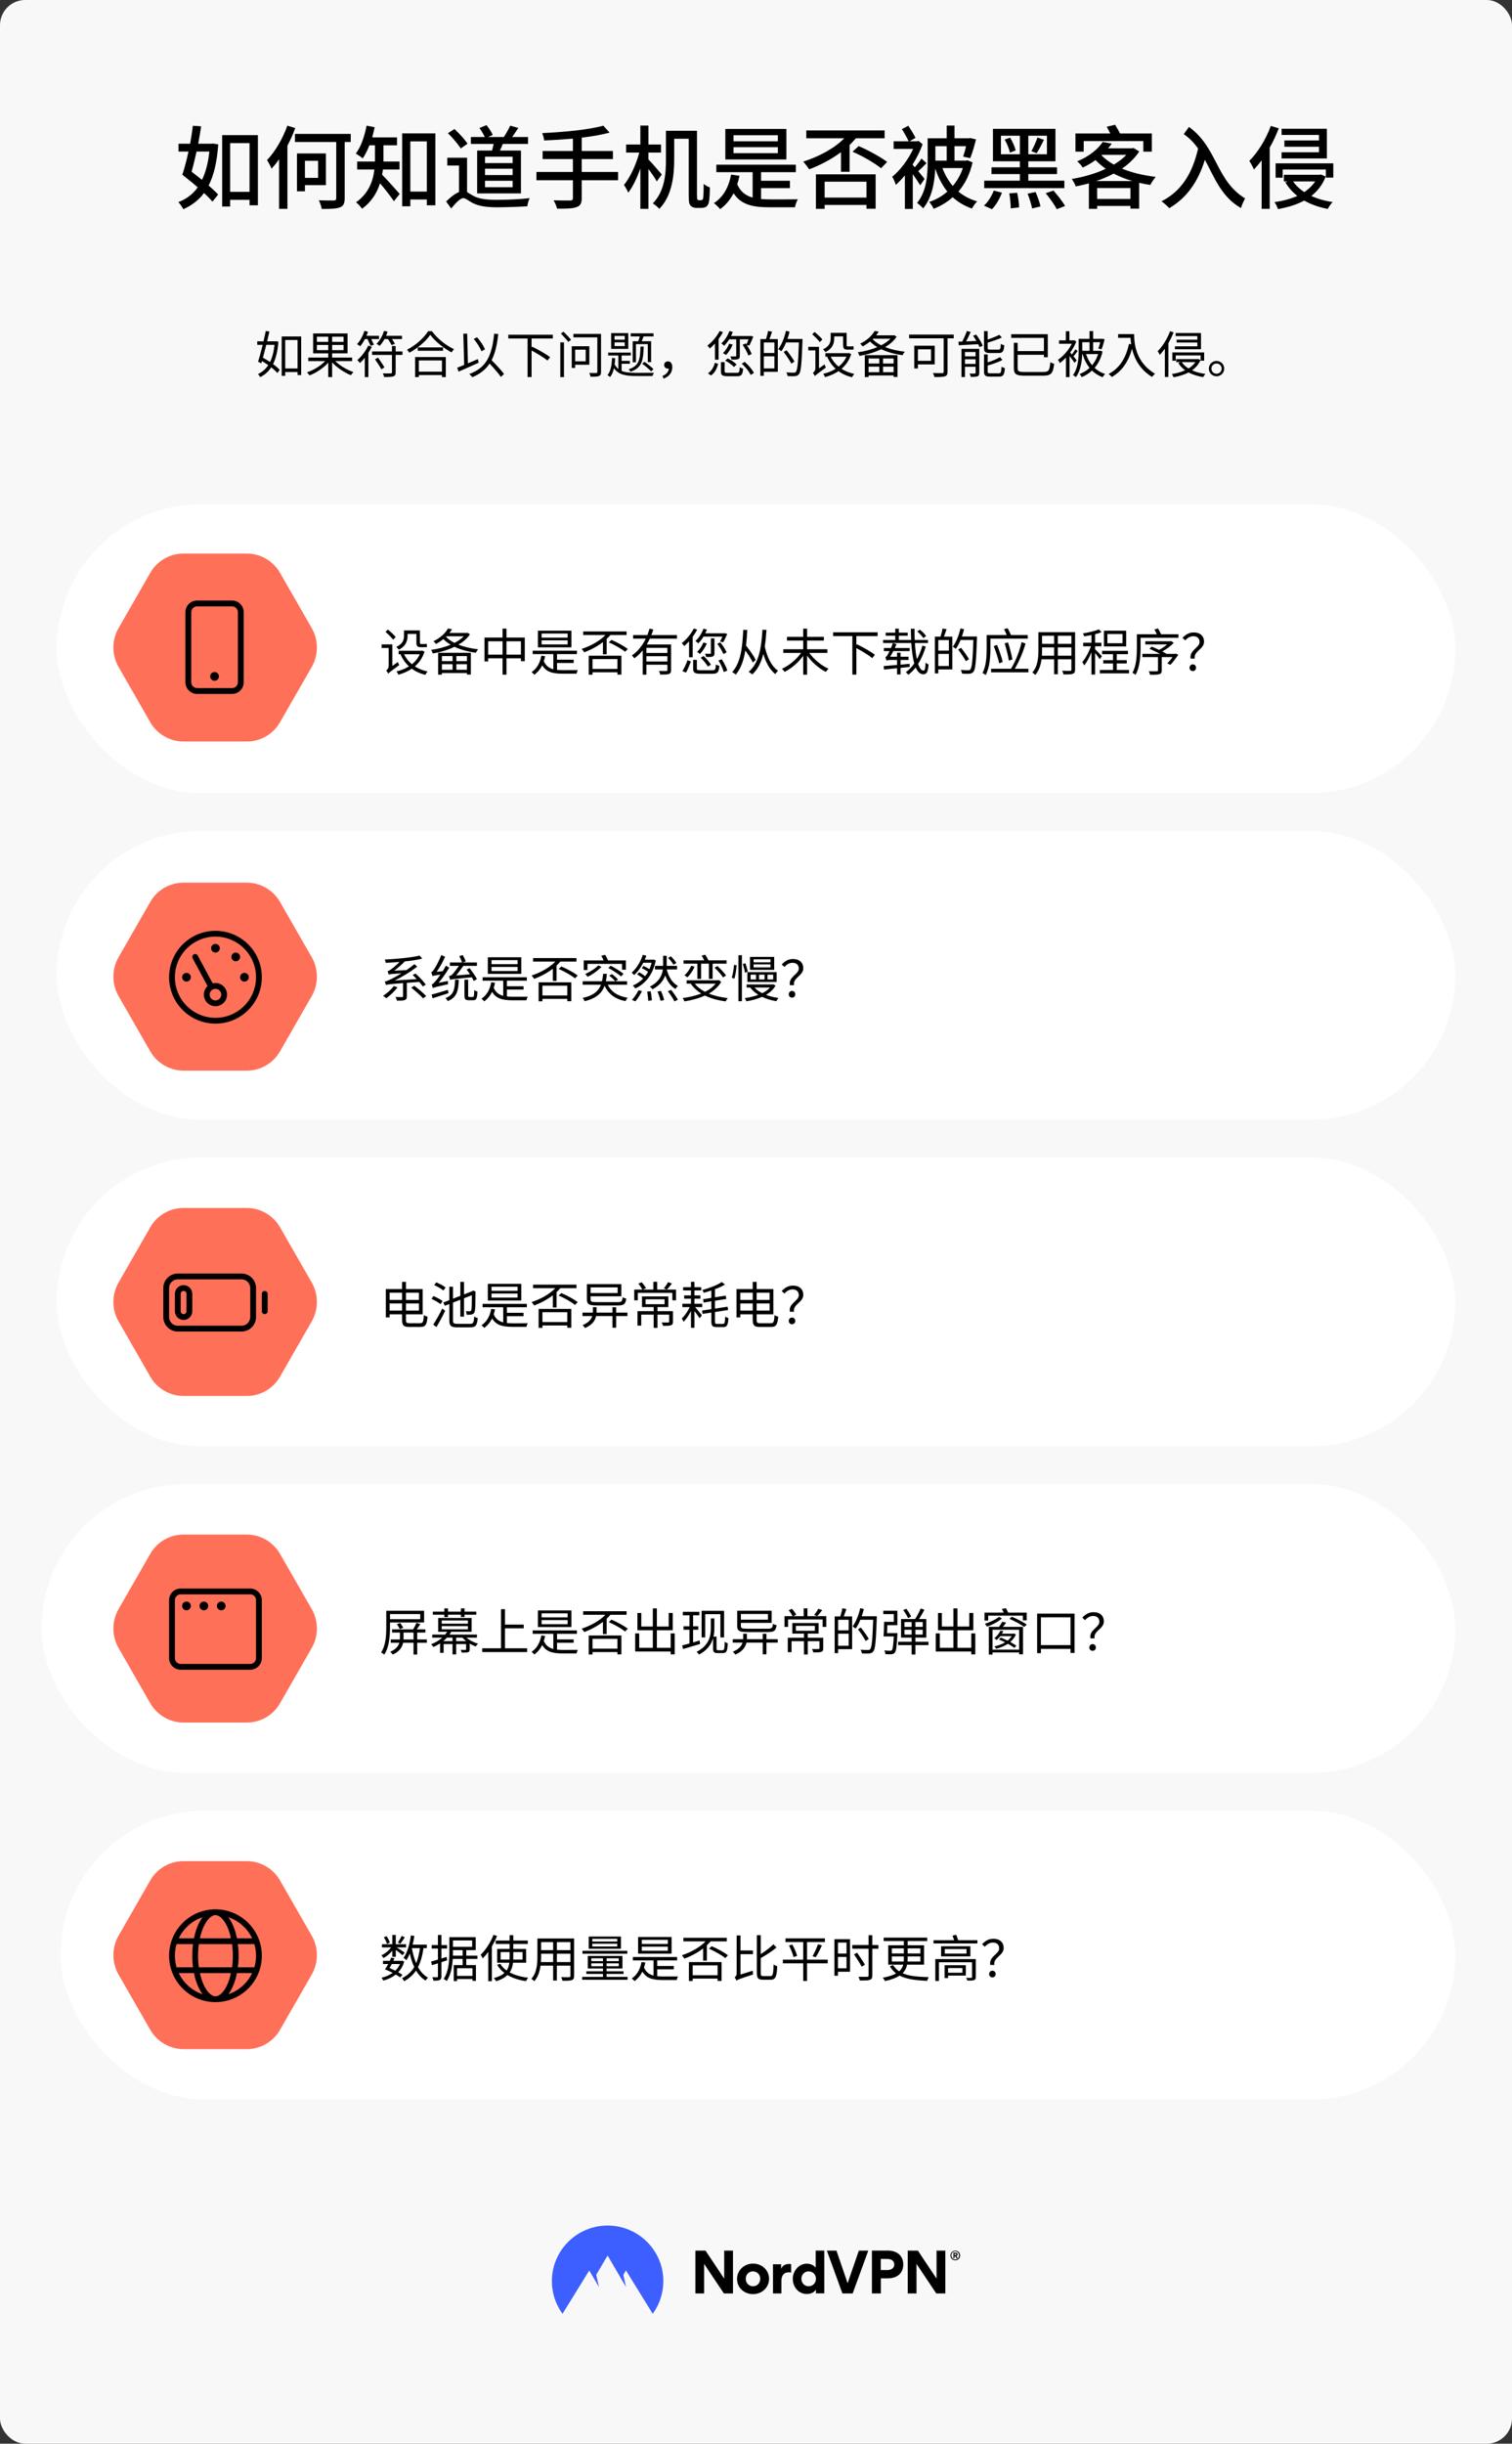 <svg fill="none" height="1938" viewBox="0 0 1200 1938" width="1200" xmlns="http://www.w3.org/2000/svg"><rect x="0" y="0" width="1200" height="1938" fill="#333333" stroke="none"/><rect fill="#f8f8f8" height="1938" rx="20" width="1200"/><g fill="#000000"><path d="M166.157 120.184H156.005C154.709 125.944 153.413 131.416 152.045 136.168 154.709 138.184 157.589 140.488 160.325 142.648 163.205 136.672 165.221 129.256 166.157 120.184ZM169.037 113.848 173.213 114.496C172.205 128.464 169.757 138.976 165.581 147.112 168.605 149.776 171.269 152.224 173.141 154.312L168.605 159.928C166.949 157.912 164.645 155.536 161.909 153.088 157.661 158.776 152.189 162.952 145.493 165.904 144.557 164.104 142.901 161.656 141.533 160.288 147.797 157.984 152.981 154.096 156.941 148.552 152.909 145.024 148.517 141.568 144.701 138.544 146.357 133.72 148.085 127.096 149.597 120.184H141.677V113.992H150.893C151.757 109.024 152.549 104.2 153.053 99.736L159.605 100.168C159.029 104.56 158.165 109.24 157.301 113.992H167.813L169.037 113.848ZM182.645 152.152H198.053V113.488H182.645V152.152ZM176.309 107.152H204.677V162.808H198.053V158.488H182.645V163.816H176.309V107.152ZM228.048 99.664 234.312 101.536C232.656 106.288 230.496 111.04 228.12 115.504V165.616H221.496V126.304C219.624 129.04 217.536 131.56 215.52 133.792 214.944 132.208 213 128.608 211.92 126.952 218.328 120.328 224.376 110.032 228.048 99.664ZM252.456 127.528H242.016V141.064H252.456V127.528ZM258.648 146.824H242.016V151.72H235.68V121.696H258.648V146.824ZM278.376 106.216V112.624H273.552V157.192C273.552 161.44 272.544 163.384 269.736 164.464 266.928 165.544 262.104 165.76 255.336 165.688 255.048 163.816 254.04 160.792 253.032 158.848 258.216 159.064 263.4 158.992 264.84 158.992 266.352 158.92 266.856 158.56 266.856 157.12V112.624H234.096V106.216H278.376ZM317.083 134.44H303.907C303.691 135.808 303.547 137.176 303.259 138.544 306.859 142.072 315.139 151.432 317.227 153.808L312.619 159.568C310.243 155.968 305.419 149.776 301.603 145.384 299.227 152.8 294.979 160 287.347 165.544 286.411 164.104 283.963 161.44 282.595 160.432 292.747 153.232 296.059 143.44 297.139 134.44H283.459V128.104H297.571V125.944 115.216H293.179C291.667 119.176 289.795 122.776 287.851 125.656 286.627 124.504 283.963 122.704 282.379 121.768 286.483 116.512 289.291 108.088 290.947 99.664L297.355 100.888C296.779 103.624 296.131 106.36 295.411 108.952H315.067V115.216H304.339V126.016C304.339 126.664 304.339 127.384 304.339 128.104H317.083V134.44ZM325.651 151.936H338.755V112.12H325.651V151.936ZM319.171 105.784H345.523V162.808H338.755V158.2H325.651V163.6H319.171V105.784ZM406.838 129.328V124.288H384.95V129.328H406.838ZM406.838 138.832V133.792H384.95V138.832H406.838ZM406.838 148.48V143.368H384.95V148.48H406.838ZM378.686 119.392H390.494C390.926 117.736 391.43 115.864 391.79 114.136H373.718V108.664H384.734C383.798 106.576 382.07 103.624 380.486 101.536L386.102 99.232C387.974 101.536 390.206 104.848 391.07 107.008L387.398 108.664H399.854C401.654 106 403.742 102.328 404.894 99.664L411.374 101.464C409.718 103.912 408.062 106.504 406.478 108.664H419.078V114.136H399.062C398.27 116.008 397.55 117.808 396.758 119.392H413.462V153.376H378.686V119.392ZM371.054 113.992 365.654 117.736C363.638 114.424 359.246 109.312 355.502 105.64L360.686 102.328C364.43 105.784 368.966 110.68 371.054 113.992ZM370.694 125.08V152.368C372.134 153.088 373.718 154.312 376.094 155.536 380.774 157.984 387.038 158.488 394.814 158.488 402.662 158.488 413.462 157.984 420.374 157.12 419.582 158.776 418.646 161.8 418.502 163.6 413.534 163.96 401.438 164.392 394.598 164.392 386.174 164.392 379.982 163.528 374.87 160.864 371.774 159.136 369.398 157.12 367.742 157.12 365.294 157.12 361.622 161.08 358.094 165.328L354.062 159.784C357.518 156.4 361.118 153.592 364.286 152.296V131.272H354.998V125.08H370.694ZM490.546 136.384V142.936H461.674V157.048C461.674 161.44 460.45 163.312 457.426 164.32 454.474 165.4 449.578 165.544 442.162 165.472 441.73 163.672 440.434 160.648 439.354 158.848 445.114 159.064 450.874 159.064 452.53 158.992 454.114 158.992 454.69 158.488 454.69 156.976V142.936H425.746V136.384H454.69V126.16H430.642V119.752H454.69V109.96C446.986 110.608 439.138 111.112 431.866 111.4 431.794 109.744 430.93 107.008 430.282 105.568 447.274 104.776 467.578 102.904 478.81 99.664L483.778 105.136C477.514 106.936 469.882 108.16 461.674 109.168V119.752H486.442V126.16H461.674V136.384H490.546ZM525.221 138.4 521.261 143.872C519.965 141.424 517.157 137.464 514.637 134.008V165.616H508.229V133.576C505.565 141.136 502.181 148.264 498.581 152.8 497.861 150.928 496.277 148.192 495.197 146.68 500.165 140.704 504.989 130.264 507.365 120.976H496.925V114.64H508.229V99.592H514.637V114.64H524.645V120.976H514.637V126.448C517.229 129.04 523.781 136.6 525.221 138.4ZM554.669 158.776H556.325C556.829 158.776 557.261 158.632 557.621 158.272 557.909 157.84 558.125 157.264 558.197 155.608 558.341 154.024 558.485 150.424 558.485 145.816 559.781 147.04 561.797 148.048 563.381 148.624 563.381 152.584 563.093 157.696 562.733 159.64 562.373 161.728 561.725 163.024 560.645 163.816 559.493 164.608 558.125 164.896 556.541 164.896H552.797C551.285 164.896 549.413 164.464 548.333 163.312 547.037 162.088 546.605 160.72 546.605 154.528V110.032H535.085V126.592C535.085 138.544 533.573 155.176 523.277 165.616 522.197 164.392 519.605 162.16 518.093 161.296 527.669 151.576 528.533 137.464 528.533 126.592V103.696H553.157V154.672C553.157 156.832 553.301 157.984 553.589 158.344 553.877 158.632 554.237 158.776 554.669 158.776ZM617.352 112.048V107.224H582.144V112.048H617.352ZM617.352 121.48V116.728H582.144V121.48H617.352ZM624.12 102.256V126.448H575.664V102.256H624.12ZM604.032 149.2V157.84C606.264 158.056 608.784 158.128 611.376 158.128 614.544 158.2 628.944 158.128 633.192 158.056 632.256 159.568 631.248 162.52 630.888 164.392H611.016C597.264 164.392 588.12 162.376 582.216 153.232 579.552 158.416 575.952 162.664 571.56 165.832 570.552 164.608 568.032 162.16 566.592 161.08 573.936 156.4 578.4 148.48 580.2 138.472L586.896 139.408C586.392 141.784 585.816 144.088 585.096 146.176 587.688 152.008 591.72 155.176 597.336 156.688V136.528H568.536V130.624H631.608V136.528H604.032V143.368H626.928V149.2H604.032ZM667.435 136.24V120.688C659.731 126.448 650.875 130.984 642.235 134.296 641.155 132.712 638.851 129.616 637.483 128.176 649.651 124.288 662.035 117.88 670.027 109.672H639.931V103.408H702.067V109.672H679.315C677.731 111.544 676.003 113.272 674.275 115V136.24H667.435ZM687.667 144.088H654.475V156.688H687.667V144.088ZM647.563 165.616V138.256H694.939V165.544H687.667V162.52H654.475V165.616H647.563ZM676.651 120.328 681.475 115.864C689.323 119.176 698.827 124.504 704.083 128.392L699.259 133.432C694.147 129.328 684.571 123.712 676.651 120.328ZM733.79 141.856 730.334 146.968C729.11 144.88 726.662 141.28 724.43 138.112V165.688H718.166V139.048C715.79 142 713.342 144.52 710.966 146.608 710.462 144.808 709.022 141.496 708.086 140.2 714.278 135.232 720.83 126.664 724.718 118.096H709.238V112.048H721.118C719.966 109.384 717.662 105.352 715.79 102.4L720.902 99.736C722.918 102.76 725.366 106.72 726.59 109.312L721.91 112.048H727.886L728.894 111.688 732.206 114.352C730.334 119.824 727.526 125.224 724.43 130.264V130.84C724.934 131.344 725.438 131.92 726.086 132.64 727.886 130.552 730.118 127.744 731.342 125.728L735.302 129.4C733.07 131.704 730.694 134.08 728.75 135.736 730.838 138.328 732.998 140.848 733.79 141.856ZM751.358 115.936H742.358V127.384H751.358V115.936ZM764.174 133.288H747.974C749.918 138.616 752.726 143.44 756.182 147.472 759.566 143.512 762.374 138.688 764.174 133.288ZM767.846 127.096 771.878 128.752C769.718 138.328 765.83 145.888 760.646 151.936 764.822 155.392 769.79 158.056 775.55 159.712 774.11 161.008 772.31 163.6 771.374 165.4 765.47 163.312 760.43 160.36 756.11 156.4 751.718 160.36 746.606 163.384 740.99 165.616 740.27 163.96 738.686 161.512 737.462 160.144 742.718 158.416 747.614 155.68 751.862 151.936 747.758 146.824 744.59 140.704 742.286 133.72 741.782 144.016 739.838 156.688 732.638 165.256 731.63 163.96 729.11 161.8 727.814 160.936 735.446 151.792 736.238 138.544 736.238 128.68V109.672H751.358V99.592H757.55V109.672H768.926L769.934 109.456 774.614 110.536C773.318 115.72 771.59 121.696 770.006 125.44L764.39 124.216C765.182 121.984 766.046 118.96 766.694 115.936H757.55V127.384H766.694L767.846 127.096ZM822.754 121.552 818.578 119.896C820.234 116.944 822.322 112.264 823.402 109.024L828.514 110.896C826.642 114.64 824.554 118.816 822.754 121.552ZM797.338 110.68 801.658 109.168C803.674 112.336 805.474 116.512 806.05 119.32L801.514 121.048C801.01 118.312 799.282 113.92 797.338 110.68ZM794.386 122.344H809.434V107.656H794.386V122.344ZM830.89 122.344V107.656H816.13V122.344H830.89ZM844.714 143.296V149.2H781.138V143.296H809.434V138.04H786.898V132.712H809.434V127.888H788.05V102.184H837.658V127.888H816.13V132.712H838.882V138.04H816.13V143.296H844.714ZM787.258 165.904 780.922 163.096C784.018 160.432 786.97 155.608 788.698 151.144L795.178 152.8C793.45 157.48 790.57 162.664 787.258 165.904ZM801.01 153.376 807.274 152.872C808.138 156.616 808.786 161.512 808.786 164.464L802.162 165.256C802.162 162.304 801.802 157.264 801.01 153.376ZM815.554 153.592 821.89 152.296C823.474 155.896 825.202 160.72 825.778 163.744L819.154 165.328C818.578 162.304 817.066 157.336 815.554 153.592ZM829.882 153.232 836.074 151.144C839.386 154.888 843.418 159.928 845.29 163.384L838.666 165.904C837.01 162.52 833.194 157.12 829.882 153.232ZM860.093 111.904V120.256H853.541V105.856H881.189C880.253 104.056 879.245 102.184 878.381 100.528L885.005 98.944C886.229 100.96 887.813 103.624 888.893 105.856H914.165V120.256H907.397V111.904H860.093ZM870.029 143.584H898.757C893.357 142 888.461 140.056 883.853 137.68 879.533 139.984 874.925 141.928 870.029 143.584ZM870.749 157.768H897.173V149.128H870.749V157.768ZM874.637 122.776 874.205 123.136C876.797 125.872 880.109 128.32 883.997 130.552 887.885 128.176 891.269 125.656 893.933 122.776H874.637ZM899.549 117.304 904.157 120.112C900.773 125.368 896.021 129.904 890.477 133.72 898.325 136.96 907.469 139.12 917.261 140.272 915.821 141.856 913.877 144.808 912.941 146.68 909.917 146.248 906.965 145.672 904.085 144.952V165.472H897.173V163.312H870.749V165.616H864.197V145.384C860.741 146.392 857.213 147.184 853.757 147.832 853.181 146.104 851.741 143.44 850.589 141.928 859.805 140.416 869.381 137.752 877.589 133.864 874.637 131.776 871.901 129.472 869.453 126.952 866.501 129.112 863.117 131.128 859.301 132.928 858.437 131.416 856.349 129.04 854.909 127.96 864.773 123.928 871.613 117.952 875.213 112.552L882.341 113.92C881.477 115.216 880.469 116.368 879.461 117.592H898.469L899.549 117.304ZM939.48 106.36 943.656 100.672C966.336 117.088 964.824 143.08 988.224 157.408 987.072 159.28 985.344 162.952 984.984 165.04 969.36 156.256 963.816 140.632 956.256 126.736 950.784 144.376 941.784 156.976 927.96 165.112 926.808 163.672 923.568 160.864 921.84 159.64 937.536 151.72 946.392 137.536 950.856 117.808 947.76 113.416 944.16 109.6 939.48 106.36ZM1053.07 102.112V125.656H1017.14V120.76H1046.8V116.368H1019.37V111.4H1046.8V107.008H1017.14V102.112H1053.07ZM1008.57 99.88 1014.91 101.752C1012.96 106.936 1010.44 112.192 1007.71 117.088V165.616H1001.3V127.096C999.355 129.76 997.267 132.208 995.179 134.44 994.531 132.784 992.659 129.184 991.507 127.6 998.275 120.904 1004.76 110.392 1008.57 99.88ZM1043.78 143.872H1026.28C1028.44 147.112 1031.47 149.92 1035.14 152.368 1038.6 149.992 1041.55 147.256 1043.78 143.872ZM1048.39 138.4 1052.13 139.984C1049.68 146.464 1045.72 151.504 1040.76 155.392 1045.65 157.696 1051.48 159.352 1057.68 160.216 1056.24 161.584 1054.65 164.032 1053.79 165.688 1046.8 164.392 1040.54 162.16 1035.07 159.064 1029.02 162.376 1021.89 164.464 1014.26 165.832 1013.76 164.176 1012.53 161.656 1011.45 160.288 1018 159.424 1024.2 157.768 1029.67 155.392 1025.78 152.368 1022.61 148.768 1020.09 144.592L1022.11 143.872H1018.94V138.616H1047.24L1048.39 138.4ZM1012.39 129.544H1058.18V140.848H1052.28V134.44H1018V140.92H1012.39V129.544Z"/><path d="M754.334 1788.72C754.334 1787.73 754.747 1786.73 755.454 1786.02 756.162 1785.32 757.165 1784.91 758.167 1784.91 759.17 1784.91 760.172 1785.32 760.88 1786.02 761.588 1786.73 762.001 1787.73 762.001 1788.72 762.001 1789.25 761.883 1789.72 761.706 1790.19 761.529 1790.66 761.234 1791.07 760.88 1791.43 760.526 1791.78 760.113 1792.07 759.642 1792.25 759.17 1792.42 758.698 1792.54 758.167 1792.54 757.636 1792.54 757.165 1792.42 756.693 1792.25 756.221 1792.07 755.808 1791.78 755.454 1791.43 755.101 1791.07 754.806 1790.66 754.629 1790.19 754.393 1789.72 754.334 1789.19 754.334 1788.72ZM755.042 1788.72C755.042 1789.14 755.101 1789.55 755.278 1789.9 755.455 1790.25 755.631 1790.6 755.926 1790.9 756.221 1791.19 756.575 1791.43 756.929 1791.6 757.283 1791.78 757.695 1791.84 758.108 1791.84 758.934 1791.84 759.76 1791.48 760.29 1790.9 760.88 1790.31 761.175 1789.55 761.175 1788.67 761.175 1787.84 760.821 1787.02 760.29 1786.43 759.701 1785.85 758.934 1785.49 758.108 1785.49 757.695 1785.49 757.283 1785.55 756.929 1785.73 756.575 1785.91 756.221 1786.14 755.926 1786.43 755.631 1786.73 755.396 1787.08 755.278 1787.43 755.101 1787.9 755.042 1788.31 755.042 1788.72ZM757.578 1790.9H756.693V1786.55H758.403C759.288 1786.55 759.995 1787.02 759.995 1787.9 759.995 1788.2 759.936 1788.43 759.76 1788.67 759.583 1788.9 759.406 1789.08 759.111 1789.14L759.995 1790.9H758.993L758.167 1789.31H757.519V1790.9H757.578ZM758.344 1787.37H757.578V1788.43H758.344C758.698 1788.43 759.052 1788.31 759.052 1787.9 759.052 1787.49 758.698 1787.37 758.344 1787.37Z"/><path clip-rule="evenodd" d="M574.524 1818.85 558.837 1795.42V1818.85H551.878V1784.91H559.957L574.76 1807.11V1784.91H581.718V1818.85H574.524Z" fill-rule="evenodd"/><path clip-rule="evenodd" d="M597.7 1795.18C590.623 1795.18 584.962 1800.41 584.962 1807.34 584.962 1814.33 590.564 1819.38 597.641 1819.38 604.718 1819.38 610.38 1814.15 610.38 1807.16 610.321 1800.29 604.659 1795.18 597.7 1795.18ZM597.641 1813.15C594.457 1813.15 591.862 1810.75 591.862 1807.22 591.862 1803.7 594.398 1801.35 597.582 1801.35 600.767 1801.35 603.362 1803.76 603.362 1807.22 603.362 1810.69 600.826 1813.15 597.641 1813.15Z" fill-rule="evenodd"/><path clip-rule="evenodd" d="M627.893 1795.65V1802.29C627.186 1802.17 626.419 1802.11 625.711 1802.11 622.468 1802.11 620.168 1804.35 620.168 1808.69V1818.85H613.504V1795.71H619.932V1799.12H619.991C621.229 1796.48 623.588 1795.48 626.006 1795.48 626.714 1795.42 627.304 1795.54 627.893 1795.65Z" fill-rule="evenodd"/><path clip-rule="evenodd" d="M647.356 1784.85V1798.3H647.297C644.879 1795.48 641.695 1795.24 640.338 1795.24 633.674 1795.24 629.192 1801.35 629.192 1807.22 629.192 1813.45 633.497 1819.26 640.279 1819.26 641.871 1819.26 645.351 1819.03 647.533 1815.86H647.592V1818.79H654.197V1784.85H647.356V1784.85ZM641.812 1813.15C638.628 1813.15 636.033 1810.75 636.033 1807.22 636.033 1803.7 638.628 1801.35 641.812 1801.35 644.997 1801.35 647.592 1803.76 647.592 1807.22 647.533 1810.69 644.938 1813.15 641.812 1813.15Z" fill-rule="evenodd"/><path clip-rule="evenodd" d="M668.585 1818.85 656.26 1784.91H663.867L672.713 1810.75 681.618 1784.91H689.108L676.724 1818.85H668.585Z" fill-rule="evenodd"/><path clip-rule="evenodd" d="M704.678 1784.85H691.999V1818.85H699.076V1806.87H704.442C711.578 1806.87 716.886 1803.29 716.886 1795.77 716.827 1788.55 711.519 1784.85 704.678 1784.85ZM704.089 1800.29H699.017V1791.49H704.03C706.978 1791.49 709.75 1792.6 709.75 1795.89 709.75 1799.12 706.86 1800.29 704.089 1800.29Z" fill-rule="evenodd"/><path clip-rule="evenodd" d="M743.07 1818.85 727.383 1795.42V1818.85H720.424V1784.91H728.503L743.306 1807.11V1784.91H750.264V1818.85H743.07Z" fill-rule="evenodd"/></g><path clip-rule="evenodd" d="M446.433 1835C440.949 1827.48 438 1818.38 438 1809.1 438 1784.73 457.815 1765 482.23 1765 506.645 1765 526.46 1784.73 526.46 1809.1 526.46 1818.38 523.511 1827.48 518.027 1835L496.796 1800.59 494.732 1804.05 496.796 1813.68 482.23 1788.78 473.207 1803.99 475.33 1813.68 467.664 1800.65 446.433 1835Z" fill="#3e5fff" fill-rule="evenodd"/><path d="M217.88 273.48H211.32C210.44 277.04 209.52 280.56 208.68 283.68 210.52 284.68 212.44 285.84 214.32 287.08 216.08 283.48 217.28 279 217.88 273.48ZM219.16 270.6 220.96 270.96C220.36 278.52 218.92 284.32 216.72 288.76 218.88 290.32 220.72 291.92 221.96 293.32L220.2 295.84C219 294.48 217.28 292.92 215.24 291.32 212.96 294.84 210.04 297.32 206.52 299.08 206.12 298.36 205.36 297.24 204.72 296.64 208 295.2 210.72 292.88 212.88 289.56 211.28 288.44 209.56 287.32 207.92 286.36L207.4 288.16 204.84 286.88C205.92 283.44 207.24 278.52 208.48 273.48H204.16V270.68H209.12C209.8 267.8 210.44 265 210.92 262.52L213.8 262.88C213.28 265.28 212.64 267.96 212 270.68H218.6L219.16 270.6ZM226.36 292.24H236.16V269.64H226.36V292.24ZM223.56 266.84H239.04V297.44H236.16V295.04H226.36V298.04H223.56V266.84ZM251.52 277.68H260.52V273.56H251.52V277.68ZM251.52 267.04V271.12H260.52V267.04H251.52ZM272.68 271.12V267.04H263.6V271.12H272.68ZM272.68 277.68V273.56H263.6V277.68H272.68ZM279.48 286.36H266.08C269.76 290.04 275.48 293.4 280.52 295.08 279.84 295.68 278.92 296.84 278.48 297.56 273.4 295.52 267.52 291.64 263.6 287.4V299.08H260.52V287.6C256.68 291.96 250.84 295.76 245.64 297.72 245.24 297.04 244.28 295.88 243.64 295.28 248.84 293.6 254.52 290.16 258.04 286.36H244.64V283.6H260.52V280.24H248.52V264.44H275.84V280.24H263.6V283.6H279.48V286.36ZM307.92 268.88H305.16C304.04 271 302.68 272.88 301.28 274.32 300.76 273.84 299.52 273.04 298.84 272.64 301.44 270.16 303.6 266.4 304.76 262.4L307.6 263.08C307.24 264.16 306.84 265.28 306.4 266.32H319.04V268.88H311.04C312 270.2 312.92 271.68 313.44 272.64L310.84 273.72C310.24 272.48 309 270.52 307.92 268.88ZM291.68 268.88H289.6C288.48 271.08 287.16 273.08 285.88 274.6 285.32 274.12 284.08 273.36 283.36 272.96 285.84 270.36 287.96 266.4 289.2 262.4L292.04 263.12C291.68 264.2 291.24 265.28 290.84 266.32H300.8V268.88H294.6C295.36 270.44 296.24 272.24 296.76 273.36L294.12 274.28C293.56 272.96 292.56 270.72 291.68 268.88ZM292.28 274.08 295.12 275C294.32 276.64 293.36 278.28 292.36 279.88V299.08H289.52V283.8C288.28 285.36 286.92 286.76 285.64 287.92 285.24 287.4 284.24 286.12 283.6 285.56 286.92 282.72 290.24 278.4 292.28 274.08ZM297.64 284.92 300.04 283.64C301.76 286.08 304.04 289.4 305.12 291.36L302.64 292.88C301.6 290.84 299.36 287.44 297.64 284.92ZM319.4 278.72V281.48H314V295.24C314 297.16 313.52 298 312.16 298.48 310.8 298.96 308.44 299 304.84 299 304.72 298.16 304.28 296.92 303.84 296.12 306.68 296.2 309.32 296.16 310.12 296.12 310.84 296.12 311.08 295.92 311.08 295.24V281.48H295.32V278.72H311.08V274.44H314V278.72H319.4ZM350.76 285.84H332.4V294.76H350.76V285.84ZM329.48 299.08V283.16H353.8V299.08H350.76V297.44H332.4V299.08H329.48ZM331.56 275.52H351.6V278.16H331.56V275.52ZM339.8 262.64H342.8C347.04 268.52 354.08 274.08 360.36 276.92 359.64 277.6 358.92 278.64 358.4 279.48 352.2 276.24 345.2 270.64 341.48 265.52 338.2 270.4 331.72 276.08 324.88 279.72 324.52 279.04 323.72 278 323.04 277.36 330 273.84 336.68 267.76 339.8 262.64ZM384.92 277.04 382.12 278.56C381.04 275.8 378.48 271.72 375.96 268.8L378.6 267.48C381.24 270.4 383.8 274.32 384.92 277.04ZM379.24 284.8 379.92 287.64C374.4 290.16 368.36 292.8 363.96 294.72L362.88 291.64C364.44 291.04 366.32 290.28 368.4 289.4L367.72 264.68 370.76 264.56 371.36 288.16C373.92 287.08 376.6 285.92 379.24 284.8ZM400 296.64 397.52 298.92C395.68 296.16 391.96 291.96 388.56 288.36 385.44 293.08 381.08 296.56 374.84 299.16 374.44 298.56 373.2 297.2 372.48 296.6 386.2 291.56 390.44 281.88 392.2 264.6L395.44 264.92C394.48 273.48 392.96 280.28 390.16 285.64 393.72 289.24 397.96 293.68 400 296.64ZM438.76 268.44H421.88V275.56L422.4 274.96C427.16 277.24 433.44 280.84 436.6 283.24L434.52 285.92C431.8 283.68 426.44 280.4 421.88 277.96V299H418.72V268.44H403.44V265.48H438.76V268.44ZM444.68 299.08V271.52H447.6V299.08H444.68ZM445.12 264.48 447.28 263.08C449.28 265.08 451.96 267.84 453.24 269.52L451.04 271.16C449.76 269.44 447.12 266.56 445.12 264.48ZM464.84 277.32H456.48V286.52H464.84V277.32ZM467.72 289.24H456.48V291.8H453.76V274.6H467.72V289.24ZM477 264.8V294.92C477 296.84 476.56 297.72 475.32 298.24 474.04 298.72 471.92 298.8 468.68 298.76 468.56 297.92 468.08 296.6 467.68 295.76 470.08 295.88 472.48 295.84 473.12 295.84 473.84 295.8 474.08 295.56 474.08 294.88V267.56H455.08V264.8H477ZM502.16 270.64H506.56C507 269.52 507.44 268.08 507.76 266.8H500.56V264.36H518.68V266.8H510.8C510.24 268.16 509.72 269.56 509.28 270.64H516.76V287.2H514.12V272.88H504.72V287.32H502.16V270.64ZM518.6 292.72 516.8 294.56C515.32 292.88 512.2 290.28 509.72 288.48L511.48 286.92C513.88 288.6 517.04 291.08 518.6 292.72ZM508.32 274.84H510.88C510.56 286.04 509.44 291.8 500.36 294.8 500.12 294.2 499.44 293.28 498.92 292.84 507.28 290.2 508.08 285.16 508.32 274.84ZM495.84 269.4V266.4H487.72V269.4H495.84ZM495.84 274.48V271.48H487.72V274.48H495.84ZM498.64 264.2V276.68H485.04V264.2H498.64ZM493.32 288.48V294.12C496.4 295.44 500.4 295.68 505.2 295.72 506.96 295.72 516.68 295.72 519 295.64 518.56 296.28 518.04 297.4 517.88 298.2H505.16C496.68 298.2 490.8 297.24 487.28 291.96 486.68 294.76 485.72 297.08 484.24 299 483.8 298.6 482.72 297.84 482.12 297.48 484.72 294.44 485.48 289.64 485.72 283.88L488.24 284.12C488.16 285.84 488.04 287.44 487.8 288.92 488.6 290.48 489.6 291.72 490.76 292.64V281.96H482.68V279.64H500.64V281.96H493.32V286.2H499.92V288.48H493.32ZM526.64 300.28 525.76 298.16C528.84 296.88 530.6 295 530.8 292.28 530.56 292.32 530.36 292.32 530.12 292.32 528.48 292.32 527.12 291.36 527.12 289.48 527.12 287.6 528.52 286.6 530.16 286.6 532.36 286.6 533.56 288.4 533.56 291.2 533.56 295.52 530.84 298.8 526.64 300.28ZM584.32 269.08H578.76C577.52 271.04 576.12 272.84 574.72 274.2 574.24 273.68 573.16 272.76 572.48 272.36 575.2 269.96 577.52 266.36 578.88 262.56L581.6 263.24C581.2 264.32 580.72 265.44 580.2 266.48H595.32L595.8 266.4 597.88 266.92C596.84 269.4 595.64 272.28 594.72 274.04L592.68 273.64C594.32 276 595.8 278.8 596.56 280.76L593.96 281.96C593.12 279.64 591.2 276.04 589.36 273.4L591.8 272.36 592.36 273.12C592.92 272 593.56 270.56 594.08 269.08H587.16V282.08C587.16 283.56 586.88 284.36 585.8 284.8 584.72 285.2 583.08 285.24 580.6 285.24 580.48 284.48 580.04 283.36 579.64 282.64 581.48 282.68 583.16 282.68 583.64 282.68 584.2 282.64 584.32 282.52 584.32 282.08V269.08ZM584.6 289.08 582.48 291.04C581.08 289.4 578.16 287.28 575.56 286L577.56 284.24C580.12 285.44 583.12 287.48 584.6 289.08ZM578.72 272.56 581.48 273.24C580.24 276.4 578.2 279.52 576.2 281.56 575.64 281.12 574.48 280.4 573.76 280 575.84 278.12 577.64 275.32 578.72 272.56ZM564.28 297.76 561.84 296.08C564.76 294.24 566.52 291 567.36 287.68L569.96 288.56C569 292.12 567.4 295.68 564.28 297.76ZM571.16 262.52 573.76 263.4C572.8 265.28 571.6 267.12 570.32 268.88V285.24H567.44V272.44C566.12 273.92 564.72 275.24 563.36 276.36 563 275.8 562 274.6 561.44 274.04 565.2 271.24 568.88 266.92 571.16 262.52ZM577.56 295.68H584.88C586.64 295.68 586.92 295.12 587.08 291.24 587.72 291.72 588.92 292.16 589.76 292.36 589.36 297.16 588.48 298.36 585.08 298.36H577.36C573.24 298.36 572.16 297.52 572.16 294.44V287.2H575.12V294.44C575.12 295.48 575.44 295.68 577.56 295.68ZM588.64 288.44 591.04 287C594.04 289.56 597.08 293.12 598.36 295.8L595.72 297.32C594.6 294.72 591.6 290.96 588.64 288.44ZM614.6 279.96V271.6H606.2V279.96H614.6ZM606.2 292.2H614.6V282.6H606.2V292.2ZM609.56 262.44 612.76 263.04C612.08 265 611.36 267.2 610.68 268.92H617.32V294.88H606.2V298.04H603.48V268.92H607.96C608.56 267 609.28 264.32 609.56 262.44ZM636.88 268.8V270.32C636.24 288.56 635.72 294.72 634.12 296.68 633.24 297.8 632.32 298.16 630.96 298.28 629.56 298.44 627.28 298.36 625.04 298.24 624.96 297.36 624.6 296.16 624.04 295.32 626.64 295.56 629.04 295.56 629.96 295.56 630.76 295.56 631.2 295.48 631.6 294.96 632.92 293.56 633.52 287.48 634.04 271.56H623.88C622.76 274.24 621.52 276.68 620.12 278.56 619.6 278.08 618.32 277.28 617.68 276.88 620.36 273.36 622.52 267.84 623.8 262.36L626.64 263.04C626.16 265 625.6 266.92 624.92 268.8H636.88ZM630.56 286.8 628.04 288.36C626.84 285.96 624.16 282 621.96 279.12L624.28 277.76C626.52 280.6 629.28 284.44 630.56 286.8ZM662.08 266.76V268.44C662.08 272.16 660.8 276.48 655.08 279.24 654.72 278.64 653.72 277.48 653.16 277.04 658.4 274.64 659.28 271.32 659.28 268.36V263.96H671.92V273.24C671.92 274.36 672.04 274.72 672.68 274.72H675.4C675.96 274.72 676.8 274.64 677.28 274.52 677.32 275.28 677.44 276.4 677.56 277.08 677.04 277.24 676.24 277.28 675.44 277.28H672.44C669.72 277.28 669.12 276.12 669.12 273.16V266.76H662.08ZM652.68 269.2 650.68 271.32C649.4 269.64 646.76 266.96 644.6 265.08L646.52 263.28C648.68 265.04 651.4 267.6 652.68 269.2ZM650 292.16 654.4 289C654.64 289.76 655.12 290.88 655.48 291.44 648.44 296.64 647.36 297.52 646.72 298.24 646.44 297.56 645.68 296.32 645.12 295.76 645.88 295.28 647.12 293.96 647.12 292.16V277.88H641.52V275.04H650V292.16ZM671.8 282.88H659.32C660.76 285.92 662.92 288.6 665.56 290.8 668.2 288.68 670.36 286.04 671.8 282.88ZM673.72 279.96 675.56 280.8C674 285.76 671.28 289.6 667.88 292.48 670.76 294.36 674.2 295.72 678.04 296.56 677.36 297.2 676.6 298.36 676.2 299.2 672.12 298.2 668.48 296.56 665.48 294.32 662.28 296.52 658.56 298.04 654.76 299.12 654.56 298.32 653.88 297.16 653.32 296.48 656.84 295.68 660.24 294.36 663.2 292.48 660.4 289.88 658.16 286.72 656.52 283.08L657.08 282.88H655.04V280.08H673.2L673.72 279.96ZM697.84 284.32H689.36V288.32H697.84V284.32ZM709.2 288.32V284.32H700.84V288.32H709.2ZM700.84 295.16H709.2V290.76H700.84V295.16ZM689.36 295.16H697.84V290.76H689.36V295.16ZM686.36 299.04V281.68H712.32V298.96H709.2V297.76H689.36V299.04H686.36ZM693 268.6 692.6 269C694.32 270.88 696.64 272.48 699.36 273.84 702.24 272.36 704.84 270.6 706.76 268.6H693ZM709.68 265.8 711.6 267.04C709.48 270.32 706.24 273.08 702.48 275.24 707.08 277.08 712.48 278.32 718.12 278.92 717.48 279.6 716.72 280.84 716.32 281.68 710.2 280.84 704.32 279.28 699.36 276.96 694 279.56 687.84 281.28 682.12 282.24 681.84 281.4 681.28 280.08 680.8 279.4 685.92 278.72 691.4 277.32 696.28 275.28 694.08 274 692.16 272.52 690.52 270.84 688.8 272.24 686.88 273.52 684.64 274.72 684.2 274 683.32 273.04 682.64 272.56 688.36 269.84 692.24 265.88 694.2 262.44L697.36 263.04C696.8 264.04 696.12 265 695.32 265.96H709.16L709.68 265.8ZM738.92 277.04H728.48V286.16H738.92V277.04ZM741.84 289H728.48V292.2H725.6V274.16H741.84V289ZM756.92 265.36V268.32H752V294.8C752 296.92 751.48 298 749.96 298.44 748.36 299 745.6 299 741.68 299 741.48 298.16 740.88 296.68 740.4 295.84 743.6 296 746.88 295.96 747.8 295.92 748.68 295.88 748.96 295.6 748.96 294.76V268.32H721.52V265.36H756.92ZM792.6 279.96H785.76C781.96 279.96 780.96 279.08 780.96 275.8V262.6H783.88V269.28C787.28 268.16 790.84 266.72 793.12 265.52L795.12 267.68C791.96 269.16 787.72 270.6 783.88 271.72V275.76C783.88 277.04 784.2 277.28 786 277.28H792.36C793.88 277.28 794.16 276.64 794.32 272.68 794.96 273.16 796.16 273.64 797.04 273.84 796.68 278.68 795.76 279.96 792.6 279.96ZM765.84 288.6H774.28V284.92H765.84V288.6ZM774.28 279.16H765.84V282.6H774.28V279.16ZM777.2 276.68V295.64C777.2 297.12 776.92 297.96 775.84 298.44 774.72 298.88 773 298.92 770.48 298.92 770.32 298.16 769.92 296.96 769.52 296.24 771.4 296.32 773.08 296.28 773.64 296.24 774.16 296.24 774.28 296.12 774.28 295.6V290.88H765.84V299H763.08V276.68H777.2ZM772.28 266.28 774.72 265.32C776.8 268.08 779.08 271.76 779.92 274.2L777.4 275.32C777.16 274.64 776.8 273.84 776.36 272.96 770.76 273.28 765 273.56 760.92 273.8L760.64 271C761.56 270.96 762.56 270.92 763.68 270.88 765.04 268.36 766.52 264.96 767.36 262.52L770.36 263.24C769.28 265.68 768 268.48 766.76 270.76L774.96 270.4C774.12 268.96 773.2 267.52 772.28 266.28ZM786.12 296.08H792.68C794.36 296.08 794.64 295.28 794.84 290.8 795.52 291.28 796.68 291.76 797.52 291.92 797.12 297.28 796.24 298.68 792.92 298.68H785.8C782 298.68 780.96 297.8 780.96 294.52V281.08H783.88V287.4C787.52 286.24 791.32 284.68 793.6 283.2L795.56 285.44C792.48 287.2 787.92 288.72 783.88 289.88V294.52C783.88 295.84 784.24 296.08 786.12 296.08ZM812.84 295H828.04C832.4 295 833.04 293.68 833.6 287.24 834.4 287.8 835.72 288.28 836.6 288.44 835.84 295.76 834.52 297.92 828 297.92H813.04C806.64 297.92 804.64 296.8 804.64 291.88V271.88H807.64V278.44H828.52V267.96H802.52V265.04H831.56V283.32H828.52V281.36H807.64V291.92C807.64 294.44 808.52 295 812.84 295ZM854.56 285.76 852.8 287.76C852.04 286.52 850.32 284.2 848.84 282.32V299.08H846V283.64C844.4 285.32 842.72 286.8 841.12 288 840.84 287.24 840.08 285.88 839.64 285.36 843.76 282.6 848.16 277.68 850.64 272.6H840.52V269.92H845.92V262.68H848.72V269.92H852.08L852.6 269.8 854.2 270.88C853.04 273.92 851.32 276.92 849.36 279.6 849.72 280.04 850.2 280.56 850.68 281.16 851.68 279.88 852.8 278.2 853.48 277.04L855.28 278.36C854.2 279.84 853 281.44 851.96 282.64 853.08 283.96 854.16 285.24 854.56 285.76ZM871.52 280.84H861.92C863.04 284.16 864.64 287.16 866.72 289.64 868.8 287.2 870.44 284.24 871.52 280.84ZM864.72 271.4H858.92V278.2H864.72V271.4ZM873.12 278.08 875.04 278.8C873.84 284.12 871.6 288.4 868.72 291.76 871.08 293.92 873.84 295.56 877.08 296.6 876.44 297.16 875.56 298.36 875.08 299.16 871.84 297.96 869.04 296.16 866.68 293.88 864.24 296.16 861.48 297.84 858.52 299.08 858.16 298.36 857.4 297.2 856.8 296.64 859.64 295.6 862.36 293.96 864.76 291.76 862.28 288.72 860.44 285.04 859.16 280.84H858.88C858.68 286.68 857.64 293.96 853.92 299.08 853.44 298.6 852.24 297.84 851.56 297.52 855.64 291.92 856.08 284 856.08 278.28V268.72H864.72V262.56H867.56V268.72H874.12L874.6 268.6 876.68 269.08C876 271.8 875.08 275.04 874.24 277L871.68 276.44C872.2 275.12 872.76 273.24 873.16 271.4H867.56V278.2H872.64L873.12 278.08ZM887.4 264.96H900.12C900.12 272.04 901.04 287.12 916.72 296.44 916.04 296.92 914.84 298.2 914.32 298.92 904.48 292.96 900.24 284.2 898.44 276.64 895.48 287 890.44 294.28 882.48 298.96 881.92 298.36 880.6 297.12 879.8 296.6 888.64 292 893.56 283.96 896 272.76L897.76 273.04C897.48 271.2 897.32 269.44 897.24 267.92H887.4V264.96ZM955.68 286.04H952.88V281.88H933.12V286.04H930.44V279.52H955.68V286.04ZM953.16 264.12V277H932.48V274.64H950.28V271.64H933.84V269.4H950.28V266.52H933.04V264.12H953.16ZM928.64 262.68 931.4 263.52C930.28 266.48 928.88 269.4 927.28 272.16V298.96H924.48V276.52C923.2 278.36 921.84 280 920.44 281.44 920.12 280.76 919.32 279.2 918.76 278.56 922.68 274.72 926.36 268.76 928.64 262.68ZM948.68 287.2H937.92C939.2 289.2 941 290.84 943.28 292.24 945.48 290.88 947.36 289.2 948.68 287.2ZM950.92 284.68 952.8 285.56C951.32 288.96 948.96 291.64 946.04 293.68 949.12 295.08 952.76 296.04 956.72 296.56 956.12 297.12 955.32 298.32 954.92 299.08 950.56 298.36 946.64 297.16 943.32 295.36 939.76 297.24 935.64 298.44 931.4 299.2 931.16 298.44 930.52 297.24 930 296.64 933.76 296.08 937.4 295.12 940.6 293.64 938.4 292.08 936.56 290.16 935.16 287.88L937.08 287.2H933.48V284.8H950.4L950.92 284.68ZM965.48 286.24C968.88 286.24 971.6 288.96 971.6 292.32 971.6 295.72 968.88 298.44 965.48 298.44 962.16 298.44 959.4 295.72 959.4 292.32 959.4 288.96 962.16 286.24 965.48 286.24ZM965.48 296.4C967.76 296.4 969.56 294.6 969.56 292.32 969.56 290.12 967.76 288.28 965.48 288.28 963.28 288.28 961.44 290.12 961.44 292.32 961.44 294.6 963.28 296.4 965.48 296.4Z" fill="#000000"/><rect fill="#ffffff" height="229" rx="114.5" width="1110" x="45" y="400"/><rect fill="#ffffff" height="229" rx="114.5" width="1110" x="45" y="659"/><rect fill="#ffffff" height="229" rx="114.5" width="1110" x="45" y="918"/><rect fill="#ffffff" height="229" rx="114.5" width="1122" x="33" y="1177"/><rect fill="#ffffff" height="229" rx="114.5" width="1107" x="48" y="1436"/><path d="M323.44 502.76V504.44C323.44 508.16 322.16 512.48 316.44 515.24 316.08 514.64 315.08 513.48 314.52 513.04 319.76 510.64 320.64 507.32 320.64 504.36V499.96H333.28V509.24C333.28 510.36 333.4 510.72 334.04 510.72H336.76C337.32 510.72 338.16 510.64 338.64 510.52 338.68 511.28 338.8 512.4 338.92 513.08 338.4 513.24 337.6 513.28 336.8 513.28H333.8C331.08 513.28 330.48 512.12 330.48 509.16V502.76H323.44ZM314.04 505.2 312.04 507.32C310.76 505.64 308.12 502.96 305.96 501.08L307.88 499.28C310.04 501.04 312.76 503.6 314.04 505.2ZM311.36 528.16 315.76 525C316 525.76 316.48 526.88 316.84 527.44 309.8 532.64 308.72 533.52 308.08 534.24 307.8 533.56 307.04 532.32 306.48 531.76 307.24 531.28 308.48 529.96 308.48 528.16V513.88H302.88V511.04H311.36V528.16ZM333.16 518.88H320.68C322.12 521.92 324.28 524.6 326.92 526.8 329.56 524.68 331.72 522.04 333.16 518.88ZM335.08 515.96 336.92 516.8C335.36 521.76 332.64 525.6 329.24 528.48 332.12 530.36 335.56 531.72 339.4 532.56 338.72 533.2 337.96 534.36 337.56 535.2 333.48 534.2 329.84 532.56 326.84 530.32 323.64 532.52 319.92 534.04 316.12 535.12 315.92 534.32 315.24 533.16 314.68 532.48 318.2 531.68 321.6 530.36 324.56 528.48 321.76 525.88 319.52 522.72 317.88 519.08L318.44 518.88H316.4V516.08H334.56L335.08 515.96ZM359.2 520.32H350.72V524.32H359.2V520.32ZM370.56 524.32V520.32H362.2V524.32H370.56ZM362.2 531.16H370.56V526.76H362.2V531.16ZM350.72 531.16H359.2V526.76H350.72V531.16ZM347.72 535.04V517.68H373.68V534.96H370.56V533.76H350.72V535.04H347.72ZM354.36 504.6 353.96 505C355.68 506.88 358 508.48 360.72 509.84 363.6 508.36 366.2 506.6 368.12 504.6H354.36ZM371.04 501.8 372.96 503.04C370.84 506.32 367.6 509.08 363.84 511.24 368.44 513.08 373.84 514.32 379.48 514.92 378.84 515.6 378.08 516.84 377.68 517.68 371.56 516.84 365.68 515.28 360.72 512.96 355.36 515.56 349.2 517.28 343.48 518.24 343.2 517.4 342.64 516.08 342.16 515.4 347.28 514.72 352.76 513.32 357.64 511.28 355.44 510 353.52 508.52 351.88 506.84 350.16 508.24 348.24 509.52 346 510.72 345.56 510 344.68 509.04 344 508.56 349.72 505.84 353.6 501.88 355.56 498.44L358.72 499.04C358.16 500.04 357.48 501 356.68 501.96H370.52L371.04 501.8ZM401.96 519.16H413.44V508.56H401.96V519.16ZM387.44 519.16H398.88V508.56H387.44V519.16ZM401.96 505.64H416.48V524.36H413.44V522.08H401.96V535.04H398.88V522.08H387.44V524.56H384.52V505.64H398.88V498.52H401.96V505.64ZM450.52 505.68V502.44H429.84V505.68H450.52ZM450.52 511.08V507.84H429.84V511.08H450.52ZM453.48 500.16V513.36H426.92V500.16H453.48ZM442.08 525.8V531.24C443.52 531.4 445.12 531.48 446.8 531.48 448.28 531.48 456.56 531.48 458.6 531.44 458.2 532.12 457.72 533.4 457.56 534.28H446.68C438.64 534.28 433.56 533 430.32 527.6 428.76 530.72 426.68 533.2 424.08 535.12 423.68 534.6 422.52 533.48 421.88 533 426.04 530.32 428.56 525.84 429.64 520L432.64 520.4C432.36 521.8 432 523.12 431.6 524.4 433.16 528 435.72 529.84 439.16 530.76V518.72H422.76V516.04H457.88V518.72H442.08V523.16H455.28V525.8H442.08ZM478.52 518.92V509.24C474.08 512.64 468.8 515.4 463.72 517.32 463.28 516.64 462.28 515.28 461.64 514.64 468.72 512.32 475.88 508.44 480.48 503.6H462.84V500.8H497.28V503.6H484.48C483.56 504.68 482.56 505.76 481.48 506.72V518.92H478.52ZM490 522.68H470.24V530.48H490V522.68ZM467.24 535.08V520.04H493.16V535H490V533.16H470.24V535.08H467.24ZM483.16 509.48 485.28 507.48C489.84 509.36 495.32 512.44 498.24 514.64L496.12 516.88C493.24 514.56 487.76 511.36 483.16 509.48ZM529.68 517.84V513.8H513V517.84H529.68ZM513 524.6H529.68V520.4H513V524.6ZM537.28 506.48H515.76C515 508.04 514.2 509.64 513.32 511.12H532.6V531.32C532.6 533.12 532.2 534 530.92 534.48 529.6 534.96 527.36 535 523.96 535 523.84 534.12 523.4 532.92 523 532.08 525.64 532.2 528.04 532.16 528.76 532.16 529.44 532.12 529.68 531.92 529.68 531.32V527.16H513V535.04H510.08V515.8C508.16 518.16 505.96 520.32 503.44 522.08 503.04 521.44 502.12 520.36 501.52 519.8 506.32 516.56 509.96 511.76 512.52 506.48H502.48V503.68H513.76C514.44 501.96 515.04 500.24 515.52 498.52L518.48 499.24C518 500.72 517.52 502.24 516.92 503.68H537.28V506.48ZM573.36 504.88H558.32C557.08 506.96 555.64 508.8 554.16 510.24 553.68 509.72 552.56 508.8 551.92 508.36 554.64 506 556.96 502.36 558.28 498.6L561.04 499.28C560.64 500.28 560.2 501.28 559.72 502.28H574.68L575.16 502.16 577.2 502.72C576.16 505 574.96 507.72 573.96 509.32L571.44 508.8C572 507.8 572.72 506.32 573.36 504.88ZM569.24 510.56 571.64 509.44C573.68 511.84 575.76 515.16 576.68 517.36L574.12 518.68C573.24 516.44 571.2 513.04 569.24 510.56ZM564.24 527.16 561.76 528.6C560.76 526.68 558.28 523.72 556.12 521.6L558.4 520.28C560.6 522.32 563.12 525.2 564.24 527.16ZM558.24 509.52 560.96 510.28C559.68 513.44 557.56 516.6 555.48 518.64 554.96 518.16 553.88 517.36 553.24 516.96 555.32 515.08 557.16 512.28 558.24 509.52ZM567.04 506.24V517.96C567.04 519.44 566.76 520.16 565.64 520.6 564.6 521.08 563 521.08 560.48 521.08 560.32 520.28 559.88 519.24 559.52 518.48 561.4 518.52 563.04 518.52 563.56 518.48 564.04 518.48 564.2 518.36 564.2 517.92V506.24H567.04ZM544.4 533.44 541.6 532.16C543.2 529.8 544.76 526.16 545.64 523.56L548.32 524.64C547.28 527.24 545.88 531 544.4 533.44ZM550.64 498.44 553.28 499.32C552.32 501.28 551.08 503.2 549.76 505.04V521.28H546.88V508.6C545.64 510 544.32 511.28 543.04 512.36 542.64 511.8 541.68 510.6 541.08 510.04 544.76 507.28 548.36 502.88 550.64 498.44ZM556.2 531.56H565.4C567.6 531.56 567.96 530.96 568.16 526.92 568.84 527.44 570.08 527.88 570.92 528.04 570.52 533.08 569.56 534.32 565.6 534.32H556.08C551.36 534.32 550.12 533.48 550.12 530.24V523.32H553.08V530.2C553.08 531.36 553.56 531.56 556.2 531.56ZM570.2 523.84 572.8 522.84C574.68 525.68 576.56 529.36 577.24 531.8L574.4 532.96C573.84 530.52 572 526.68 570.2 523.84ZM599.76 523.32 597.52 525.44C596.28 522.88 593.92 519.12 591.52 515.92 590.24 523.8 588 530.16 583.96 535 583.44 534.48 581.88 533.44 581.08 532.96 587.64 526 589.24 514.2 589.88 499.48L593.08 499.6C592.84 504.04 592.52 508.2 592.08 512.04 595.04 515.56 598.24 520.24 599.76 523.32ZM605.12 499.4 608.32 499.56C608 504.32 607.6 508.64 606.96 512.64 608.4 519.32 611.44 527.8 617.48 531.92 616.88 532.48 615.8 533.76 615.32 534.56 610.48 530.8 607.52 524.44 605.8 518.64 604.12 525.4 601.44 530.8 597.04 534.88 596.52 534.36 594.96 533.28 594.16 532.8 602.12 526.16 604.24 514.68 605.12 499.4ZM656.64 517.8H642.28C645.92 522.92 652 527.92 657.56 530.36 656.88 530.92 655.92 532.08 655.4 532.84 650.12 530.24 644.44 525.28 640.56 519.96V535.08H637.48V520.12C633.6 525.44 628 530.2 622.76 532.84 622.24 532.12 621.28 530.96 620.6 530.4 626.16 527.92 632.2 522.96 635.8 517.8H621.68V514.88H637.48V508H624.56V505.08H637.48V498.56H640.56V505.08H653.88V508H640.56V514.88H656.64V517.8ZM696.52 504.44H679.64V511.56L680.16 510.96C684.92 513.24 691.2 516.84 694.36 519.24L692.28 521.92C689.56 519.68 684.2 516.4 679.64 513.96V535H676.48V504.44H661.2V501.48H696.52V504.44ZM735 504.44 732.8 506C731.88 504.52 729.76 502.32 727.96 500.76L730.08 499.4C731.88 500.8 734.08 502.96 735 504.44ZM721.96 526.44V528.92C719.56 529.2 717.16 529.44 714.76 529.68V534.88H711.96V529.92C708.08 530.32 704.48 530.68 701.6 531L701.28 528.24C704.12 528.04 707.84 527.72 711.96 527.36V523.4H706.76C705.12 523.4 703.92 523.64 703.56 523.96 703.4 523.36 703 521.96 702.64 521.24 703.24 521.12 703.84 520.32 704.48 519.24 704.8 518.76 705.32 517.68 706 516.36H701.48V513.92H707.08C707.64 512.68 708.16 511.36 708.56 510.04L711.48 510.8C711.08 511.88 710.64 512.92 710.16 513.92H721.92V516.36H709C708.16 517.96 707.28 519.52 706.44 520.84H711.96V517.6H714.76V520.84H721.08V523.4H714.76V527.12C717.12 526.92 719.6 526.68 721.96 526.44ZM732.04 512 734.72 512.76C733.32 517.68 731.28 522.4 728.68 526.48 729.8 529.92 731.28 531.84 733 531.84 734 531.84 734.4 530.12 734.64 525.44 735.24 526.12 736.24 526.68 736.96 526.96 736.48 532.92 735.52 534.72 732.76 534.72 730.16 534.72 728.2 532.72 726.72 529.32 724.96 531.52 723.04 533.48 720.92 535.16 720.48 534.52 719.56 533.64 718.88 533.12 721.4 531.32 723.68 528.92 725.6 526.16 724.4 521.88 723.64 516.28 723.24 509.96H700.88V507.56H710.52V504.16H702.92V501.76H710.52V498.56H713.36V501.76H720.4V504.16H713.36V507.56H723.16C723 504.72 722.92 501.68 722.92 498.64H725.84C725.8 501.76 725.84 504.76 725.96 507.56H736.48V509.96H726.12C726.4 514.92 726.96 519.28 727.68 522.8 729.52 519.48 731.04 515.76 732.04 512ZM753.08 515.96V507.6H744.68V515.96H753.08ZM744.68 528.2H753.08V518.6H744.68V528.2ZM748.04 498.44 751.24 499.04C750.56 501 749.84 503.2 749.16 504.92H755.8V530.88H744.68V534.04H741.96V504.92H746.44C747.04 503 747.76 500.32 748.04 498.44ZM775.36 504.8V506.32C774.72 524.56 774.2 530.72 772.6 532.68 771.72 533.8 770.8 534.16 769.44 534.28 768.04 534.44 765.76 534.36 763.52 534.24 763.44 533.36 763.08 532.16 762.52 531.32 765.12 531.56 767.52 531.56 768.44 531.56 769.24 531.56 769.68 531.48 770.08 530.96 771.4 529.56 772 523.48 772.52 507.56H762.36C761.24 510.24 760 512.68 758.6 514.56 758.08 514.08 756.8 513.28 756.16 512.88 758.84 509.36 761 503.84 762.28 498.36L765.12 499.04C764.64 501 764.08 502.92 763.4 504.8H775.36ZM769.04 522.8 766.52 524.36C765.32 521.96 762.64 518 760.44 515.12L762.76 513.76C765 516.6 767.76 520.44 769.04 522.8ZM815.68 506.48H786.04V514.52C786.04 520.52 785.52 529.4 782.28 535.36 781.8 534.84 780.4 534 779.76 533.72 782.8 528.04 783.08 520.16 783.08 514.52V503.64H798.96C798.44 502.24 797.6 500.4 796.84 498.96L799.72 498.24C800.72 499.96 801.8 502.24 802.32 503.64H815.68V506.48ZM803.48 523.04 800.68 523.84C800.12 520.16 798.68 514.52 797.36 510.2L800.04 509.48C801.4 513.76 802.88 519.32 803.48 523.04ZM795.8 524.96 793.04 526.08C792.28 522.4 790.36 516.72 788.72 512.44L791.28 511.4C793.04 515.72 794.96 521.28 795.8 524.96ZM805.4 530.36H816.2V533.2H786.56V530.36H802.36C806.2 524.2 809.24 516.08 810.8 509.24L813.92 510.36C812 516.96 809.04 524.2 805.4 530.36ZM839.56 520.04H850.32V513.4H839.56V520.04ZM826.88 520.04H836.6V513.4H827.04V515.76C827.04 517.08 827 518.56 826.88 520.04ZM836.6 504.2H827.04V510.6H836.6V504.2ZM850.32 510.6V504.2H839.56V510.6H850.32ZM853.24 501.36V531.04C853.24 532.96 852.72 533.84 851.44 534.36 850.08 534.84 847.76 534.88 844 534.84 843.88 534.04 843.4 532.76 843 531.96 845.8 532.08 848.52 532.04 849.24 532.04 850.04 532 850.32 531.76 850.32 531V522.88H839.56V534.68H836.6V522.88H826.6C826 527.32 824.64 531.88 821.6 535.28 821.16 534.68 819.96 533.68 819.32 533.32 823.72 528.36 824.12 521.32 824.12 515.76V501.36H853.24ZM890.88 510.12V502.8H878.88V510.12H890.88ZM893.8 500.2V512.68H876.16V500.2H893.8ZM874.56 520.44 872.76 522.8C872.12 521.68 870.48 519.48 869.12 517.84V534.96H866.24V517.28C864.6 521.32 862.48 525.32 860.44 527.76 860.16 526.92 859.44 525.76 858.96 525.04 861.48 522.24 864.24 517.08 865.84 512.52H859.72V509.72H866.24V503.64C864.28 504.04 862.24 504.36 860.4 504.64 860.24 503.96 859.84 503 859.48 502.32 863.96 501.6 869.2 500.44 872.12 499.12L874.2 501.36C872.76 501.96 871 502.52 869.12 502.96V509.72H874.12V512.52H869.12V514.96C870.36 516 873.76 519.52 874.56 520.44ZM886.32 531.32H896.04V534H872.88V531.32H883.36V526.16H875.6V523.56H883.36V518.8H874.68V516.16H895.16V518.8H886.32V523.56H894.28V526.16H886.32V531.32ZM932.56 518.56 933.04 518.36 935.16 519.28C933.12 522.12 930.84 525.32 928.84 527.28L926.48 526.08C927.76 524.8 929.28 522.96 930.6 521.12H922V531.64C922 533.44 921.56 534.2 920.12 534.68 918.72 535.12 916.32 535.12 912.72 535.12 912.56 534.24 912.12 533.16 911.72 532.32 914.64 532.44 917.32 532.4 918.08 532.36 918.84 532.32 919.04 532.16 919.04 531.6V521.12H906.68V518.56H920.68C918.12 517.2 914.92 515.68 912.28 514.52L914.08 512.8C915.88 513.56 917.96 514.44 919.92 515.4 922.12 514.28 924.48 512.64 926.32 511.04H908.96V508.56H928.92L929.6 508.4 931.52 509.88C929.16 512.32 925.76 514.84 922.48 516.64 923.64 517.24 924.68 517.76 925.48 518.24L925.16 518.56H932.56ZM921.48 503H935.28V505.8H905.2V514C905.2 520.16 904.64 529.2 901.24 535.2 900.72 534.68 899.4 533.84 898.76 533.52 902 527.84 902.28 519.8 902.28 514V503H918.08C917.56 501.8 916.84 500.32 916.24 499.2L919.08 498.36C919.88 499.76 920.92 501.68 921.48 503ZM944.96 522.32C943.72 515.6 952.04 513.76 952.04 509.2 952.04 506.56 950.48 504.56 947.08 504.56 944.76 504.56 942.64 505.68 940.64 507.88L938.48 505.88C940.92 503.32 943.6 501.56 947.48 501.56 952.44 501.56 955.6 504.4 955.6 508.88 955.6 515 947.16 516.28 948.24 522.32H944.96ZM946.68 532.2C945.24 532.2 944.08 531.16 944.08 529.56 944.08 527.96 945.24 526.88 946.68 526.88 948.08 526.88 949.24 527.96 949.24 529.56 949.24 531.16 948.08 532.2 946.68 532.2Z" fill="#000000"/><path d="M312.52 782 315.48 783.04C313.08 786.24 309.56 789.56 306.56 791.68 305.96 791.12 304.76 790.12 303.96 789.72 307.16 787.8 310.44 784.84 312.52 782ZM332.76 778.72 322.88 779.44V790.12C322.88 791.8 322.52 792.6 321.2 793.08 319.92 793.6 317.92 793.6 315 793.6 314.88 792.72 314.36 791.52 313.88 790.68 316.28 790.76 318.44 790.76 319.08 790.76 319.76 790.72 319.88 790.56 319.88 790.08V779.68C308.96 780.48 307.4 780.72 306.28 781.16 306.16 780.56 305.72 779.2 305.36 778.4 306.68 778.24 308.44 777.48 310.92 776.24 312.28 775.6 315.2 774 318.64 771.92 310.52 772.4 309.24 772.56 308.48 772.88 308.36 772.32 307.92 770.96 307.6 770.2 308.4 770.12 309.36 769.52 310.52 768.6 311.56 767.96 314.52 765.6 317.08 762.88 313.4 763.2 309.64 763.44 306.16 763.6 306.08 762.84 305.72 761.68 305.4 761 315.04 760.48 326.6 759.44 333 757.84L335.12 760.28C331.32 761.2 326.4 761.96 321.24 762.48 318.6 765.2 315.68 767.8 312.84 769.84L322.52 769.36C324.68 767.92 326.88 766.32 328.88 764.68L331.16 766.6C325.32 771.04 319.24 774.72 313.28 777.6L330.72 776.48C329.68 775.32 328.56 774.24 327.52 773.24L329.76 772.08C332.88 774.8 336.28 778.48 337.92 780.88L335.56 782.32C334.88 781.32 333.88 780.04 332.76 778.72ZM326.4 783.32 328.76 781.8C332.04 784.2 336.16 787.72 338.28 789.96L335.76 791.76C333.8 789.52 329.72 785.88 326.4 783.32ZM378.56 776.52 376.04 777.96C375.64 777.12 375.12 776.16 374.44 775.04 360.04 776.4 358.36 776.6 357.28 777.08 357.16 776.36 356.56 774.8 356.28 774.2 357 774 358.08 773.72 358.8 772.96 359.72 772.12 362.48 768.48 364.28 766H357.08V763.32H366.72C366.32 761.96 365.32 759.8 364.56 758.2L367.28 757.44C368.16 759.04 369.2 761.24 369.68 762.48L367.12 763.32H378.52V766H367.76C366.08 768.36 363.8 771.44 362.04 773.6L373 772.68C372.16 771.4 371.24 770.08 370.36 768.92L372.68 767.76C374.8 770.56 377.4 774.28 378.56 776.52ZM348.04 779.44 355.52 777.96C355.44 778.76 355.48 779.96 355.6 780.56 345.72 782.72 344.4 783.12 343.56 783.64 343.4 783.04 342.92 781.6 342.6 780.8 343.4 780.6 344.36 779.64 345.6 778.16 346.32 777.4 347.88 775.4 349.56 772.92 344.8 773.6 343.88 773.8 343.28 774.12 343.12 773.44 342.6 771.92 342.24 771.04 342.96 770.88 343.72 769.96 344.56 768.64 345.52 767.32 348.48 762.2 350.2 757.4L353.24 758.8C351.4 762.96 348.96 767.28 346.52 770.72L351.36 770.2C352.28 768.8 353.12 767.28 353.88 765.84L356.52 767.4C354.04 771.72 351.04 775.96 348.04 779.44ZM355.48 785.04 355.96 787.64C351.52 789.08 346.84 790.56 343.28 791.72L342.6 788.76C345.8 787.92 350.68 786.48 355.48 785.04ZM361.2 776.96H364.12C363.8 785.92 362.56 791 355.36 793.92 355 793.2 354.2 792.04 353.52 791.56 360.04 789.12 360.92 784.84 361.2 776.96ZM372.56 790.68H375.28C376.12 790.68 376.28 789.92 376.4 785.16 377 785.72 378.16 786.16 378.96 786.36 378.72 791.8 378.04 793.24 375.6 793.24H372.12C369.32 793.24 368.64 792.36 368.64 789.48V776.92H371.56V789.48C371.56 790.52 371.68 790.68 372.56 790.68ZM410.76 764.68V761.44H390.08V764.68H410.76ZM410.76 770.08V766.84H390.08V770.08H410.76ZM413.72 759.16V772.36H387.16V759.16H413.72ZM402.32 784.8V790.24C403.76 790.4 405.36 790.48 407.04 790.48 408.52 790.48 416.8 790.48 418.84 790.44 418.44 791.12 417.96 792.4 417.8 793.28H406.92C398.88 793.28 393.8 792 390.56 786.6 389 789.72 386.92 792.2 384.32 794.12 383.92 793.6 382.76 792.48 382.12 792 386.28 789.32 388.8 784.84 389.88 779L392.88 779.4C392.6 780.8 392.24 782.12 391.84 783.4 393.4 787 395.96 788.84 399.4 789.76V777.72H383V775.04H418.12V777.72H402.32V782.16H415.52V784.8H402.32ZM438.76 777.92V768.24C434.32 771.64 429.04 774.4 423.96 776.32 423.52 775.64 422.52 774.28 421.88 773.64 428.96 771.32 436.12 767.44 440.72 762.6H423.08V759.8H457.52V762.6H444.72C443.8 763.68 442.8 764.76 441.72 765.72V777.92H438.76ZM450.24 781.68H430.48V789.48H450.24V781.68ZM427.48 794.08V779.04H453.4V794H450.24V792.16H430.48V794.08H427.48ZM443.4 768.48 445.52 766.48C450.08 768.36 455.56 771.44 458.48 773.64L456.36 775.88C453.48 773.56 448 770.36 443.4 768.48ZM466.24 764.4V769.28H463.28V761.68H479.04C478.56 760.48 477.88 759.04 477.2 757.96L480.32 757.24C481.12 758.64 482.04 760.32 482.64 761.68H496.72V769.04H493.68V764.4H466.24ZM482.84 767.68 484.64 765.84C488.08 767.64 492.6 770.4 494.84 772.28L492.96 774.36C490.8 772.48 486.36 769.6 482.84 767.68ZM466.36 774.64 464.52 772.4C468.04 770.92 472.08 768.4 474.88 765.6L477.32 766.84C474.24 769.96 470.16 772.88 466.36 774.64ZM497.68 780.96H482.36C485.04 786.6 490.4 790.04 498.2 791.32 497.6 791.92 496.8 793.16 496.4 793.96 488.2 792.28 482.84 788.36 479.84 781.72 477.84 787.32 473.6 791.68 464 794 463.72 793.24 463 792.04 462.4 791.44 471.28 789.48 475.12 785.76 476.96 780.96H462.44V778.2H477.76C478.24 776.32 478.48 774.36 478.68 772.28H481.68C481.48 774.36 481.2 776.32 480.84 778.2H488.24C487.28 776.92 485.24 775.04 483.52 773.72L485.68 772.56C487.4 773.76 489.52 775.6 490.52 776.92L488.36 778.2H497.68V780.96ZM536.8 763.72 534.52 765.08C533.72 763.64 531.92 761.28 530.28 759.68L532.44 758.4C534.04 760 535.96 762.2 536.8 763.72ZM504.28 794.12 501.56 792.96C503.36 791.08 505.44 788 506.76 785.32L509.52 786.04C508.08 788.8 506.12 792 504.28 794.12ZM518.64 760.96 520.44 761.72C518.08 773.44 511.88 780.36 504.24 783.88 503.84 783.24 502.84 782.08 502.2 781.6 505.28 780.32 508.08 778.48 510.44 776.04 509.08 774.92 507.24 773.64 505.64 772.68L507.32 771.08C508.88 771.92 510.68 773.16 512.04 774.2 512.92 773.16 513.68 771.96 514.36 770.72 512.96 769.72 511 768.56 509.36 767.76L510.72 766.04C512.24 766.72 514 767.68 515.44 768.6 516.12 767.04 516.68 765.32 517.16 763.52H510.52C508.64 767.2 506.16 770.72 503.32 773.24 502.84 772.68 501.88 771.84 501.32 771.4 505.4 767.84 508.68 762.12 510.16 757.24L513 757.96C512.6 758.96 512.2 760.04 511.72 761.08H518.12L518.64 760.96ZM513.6 786.44 516.36 786.16C516.88 788.48 517.28 791.52 517.32 793.32L514.44 793.72C514.4 791.88 514.08 788.8 513.6 786.44ZM537.36 768.84H529.16C530.68 774.76 533.56 779.56 538.04 781.88 537.4 782.48 536.48 783.56 536.04 784.32 532.28 782.08 529.68 778.32 527.92 773.56 526.56 777.56 523.68 781.48 517.88 784.56 517.4 783.88 516.44 783.04 515.76 782.48 523.2 778.6 525.44 773.52 526.08 768.84H519.84V766H526.28V765.2 758H529.12V765.24 766H537.36V768.84ZM521.8 786.36 524.52 785.84C525.6 788.12 526.72 791.2 527.08 793.08L524.2 793.68C523.84 791.8 522.84 788.72 521.8 786.36ZM530.04 786.16 532.6 785.04C534.6 787.44 536.96 790.76 538 792.88L535.24 794.16C534.28 792.04 532.04 788.64 530.04 786.16ZM553.48 776.32V764.24H542.52V761.6H558.88C558.36 760.44 557.6 759 556.84 757.88L559.72 757.16C560.64 758.52 561.68 760.36 562.24 761.6H576.64V764.24H565.56V776.28H562.64V764.24H556.44V776.32H553.48ZM567.12 767.44 569.36 766.16C571.92 768.4 574.84 771.6 576.24 773.64L573.92 775.16C572.48 773 569.56 769.68 567.12 767.44ZM548.56 765.92 551.24 766.64C549.92 769.84 547.68 773.04 545.52 775.12 545 774.64 543.88 773.88 543.2 773.52 545.4 771.6 547.4 768.8 548.56 765.92ZM567.92 780.08H551.4C553.44 782.68 556.2 784.84 559.56 786.56 563 784.88 565.84 782.76 567.92 780.08ZM570.48 777.28 572.4 778.64C570.12 782.56 566.68 785.6 562.6 787.96 566.92 789.76 572.04 790.92 577.64 791.56 577 792.2 576.32 793.36 575.96 794.16 569.76 793.36 564.2 791.84 559.48 789.52 554.56 791.8 548.92 793.24 543.24 794.16 542.96 793.4 542.28 792.16 541.76 791.52 546.96 790.84 552.08 789.68 556.52 787.92 553.12 785.8 550.32 783.2 548.2 780.08H544.96V777.44H569.96L570.48 777.28ZM611.52 763.2V760.84H598.08V763.2H611.52ZM611.52 767.2V764.84H598.08V767.2H611.52ZM614.44 758.88V769.16H595.24V758.88H614.44ZM595.72 773V776.76H600.04V773H595.72ZM602.4 773V776.76H606.8V773H602.4ZM609.16 773V776.76H613.64V773H609.16ZM593.16 778.76V770.96H616.36V778.76H593.16ZM582.88 776.12 580.76 775.4C581.64 772.68 582.32 768.28 582.56 765.2L584.6 765.48C584.44 768.56 583.76 773.16 582.88 776.12ZM586.04 794V757.52H588.8V794H586.04ZM593.48 770.6 591.28 771.48C591 769.68 590.24 766.76 589.52 764.52L591.56 763.92C592.36 766.04 593.16 768.96 593.48 770.6ZM611.12 783.16H598.8C600.4 784.92 602.48 786.4 604.96 787.68 607.4 786.44 609.52 784.96 611.12 783.16ZM613.64 780.6 615.52 781.64C613.8 784.68 611.16 787.12 607.92 789 610.96 790.12 614.32 790.96 617.88 791.48 617.24 792.08 616.52 793.24 616.12 794 612 793.36 608.16 792.16 604.84 790.56 601 792.28 596.68 793.4 592.4 794.08 592.16 793.36 591.56 792.16 591.08 791.56 594.76 791.08 598.52 790.2 601.88 788.96 599.32 787.36 597.12 785.44 595.44 783.16H592.56V780.72H613.16L613.64 780.6ZM626.88 781.32C625.64 774.6 633.96 772.76 633.96 768.2 633.96 765.56 632.4 763.56 629 763.56 626.68 763.56 624.56 764.68 622.56 766.88L620.4 764.88C622.84 762.32 625.52 760.56 629.4 760.56 634.36 760.56 637.52 763.4 637.52 767.88 637.52 774 629.08 775.28 630.16 781.32H626.88ZM628.6 791.2C627.16 791.2 626 790.16 626 788.56 626 786.96 627.16 785.88 628.6 785.88 630 785.88 631.16 786.96 631.16 788.56 631.16 790.16 630 791.2 628.6 791.2Z" fill="#000000"/><path d="M309.24 1039.4H319.08V1033.68H309.24V1039.4ZM319.08 1025.2H309.24V1030.92H319.08V1025.2ZM332.48 1025.2H322.2V1030.92H332.48V1025.2ZM322.2 1039.4H332.48V1033.68H322.2V1039.4ZM325.04 1049.4H333.44C335.68 1049.4 336.08 1048.12 336.4 1042.92 337.12 1043.48 338.4 1044 339.32 1044.24 338.8 1050.24 337.84 1052.36 333.64 1052.36H324.84C320.4 1052.36 319.08 1051.2 319.08 1046.52V1042.32H309.24V1044.76H306.2V1022.32H319.08V1016.6H322.2V1022.32H335.44V1042.32H322.2V1046.6C322.2 1048.92 322.64 1049.4 325.04 1049.4ZM353.64 1021.08 351.92 1023.48C350.36 1022.12 347.2 1020.28 344.6 1019.16L346.24 1016.96C348.8 1018.04 352 1019.72 353.64 1021.08ZM351.24 1031.8 349.6 1034.24C348.04 1033 345 1031.16 342.48 1030.08L344.04 1027.84C346.52 1028.92 349.68 1030.56 351.24 1031.8ZM346.36 1052.44 343.84 1050.52C345.84 1047.44 348.84 1042.24 351.04 1037.72L353.28 1039.56C351.28 1043.76 348.64 1048.76 346.36 1052.44ZM362.88 1049.88H373.2C375.6 1049.88 376.04 1048.8 376.36 1044.12 377.12 1044.6 378.28 1045.16 379.16 1045.32 378.64 1050.84 377.72 1052.64 373.28 1052.64H362.76C358.04 1052.64 356.6 1051.48 356.6 1047.08V1034.16L353 1035.56 351.84 1032.96 356.6 1031.12V1020.44H359.52V1029.96L365.36 1027.68V1016.6H368.28V1026.56L374.6 1024.08 374.84 1023.88 375.4 1023.44 377.48 1024.28 377.36 1024.84C377.36 1032.04 377.24 1037.84 376.88 1039.52 376.56 1041.32 375.76 1042.08 374.52 1042.4 373.44 1042.68 371.64 1042.72 370.44 1042.72 370.36 1041.8 370.08 1040.6 369.68 1039.88 370.8 1039.92 372.28 1039.92 372.76 1039.92 373.48 1039.92 373.84 1039.76 374.08 1038.76 374.4 1037.68 374.48 1033.48 374.52 1027.2L368.28 1029.6V1044.2H365.36V1030.76L359.52 1033.04V1047.12C359.52 1049.36 360.04 1049.88 362.88 1049.88ZM410.76 1023.68V1020.44H390.08V1023.68H410.76ZM410.76 1029.08V1025.84H390.08V1029.08H410.76ZM413.72 1018.16V1031.36H387.16V1018.16H413.72ZM402.32 1043.8V1049.24C403.76 1049.4 405.36 1049.48 407.04 1049.48 408.52 1049.48 416.8 1049.48 418.84 1049.44 418.44 1050.12 417.96 1051.4 417.8 1052.28H406.92C398.88 1052.28 393.8 1051 390.56 1045.6 389 1048.72 386.92 1051.2 384.32 1053.12 383.92 1052.6 382.76 1051.48 382.12 1051 386.28 1048.32 388.8 1043.84 389.88 1038L392.88 1038.4C392.6 1039.8 392.24 1041.12 391.84 1042.4 393.4 1046 395.96 1047.84 399.4 1048.76V1036.72H383V1034.04H418.12V1036.72H402.32V1041.16H415.52V1043.8H402.32ZM438.76 1036.92V1027.24C434.32 1030.64 429.04 1033.4 423.96 1035.32 423.52 1034.64 422.52 1033.28 421.88 1032.64 428.96 1030.32 436.12 1026.44 440.72 1021.6H423.08V1018.8H457.52V1021.6H444.72C443.8 1022.68 442.8 1023.76 441.72 1024.72V1036.92H438.76ZM450.24 1040.68H430.48V1048.48H450.24V1040.68ZM427.48 1053.08V1038.04H453.4V1053H450.24V1051.16H430.48V1053.08H427.48ZM443.4 1027.48 445.52 1025.48C450.08 1027.36 455.56 1030.44 458.48 1032.64L456.36 1034.88C453.48 1032.56 448 1029.36 443.4 1027.48ZM490.2 1020.96H468.72V1025.48H490.2V1020.96ZM490.08 1035.32H474.2C467.68 1035.32 465.8 1034.48 465.8 1030.6V1018.4H493.12V1028.04H468.72V1030.56C468.72 1032.28 469.52 1032.68 474 1032.68H490C493.28 1032.68 493.84 1032.08 494.16 1028.8 494.92 1029.28 496.12 1029.68 497.04 1029.8 496.44 1034.24 495.28 1035.32 490.08 1035.32ZM497.96 1041V1043.72H489V1052.96H486.08V1043.72H473.12C472.4 1047.12 470.24 1050.6 464.32 1053.2 463.92 1052.52 463 1051.48 462.36 1050.92 467.24 1048.88 469.24 1046.28 470.04 1043.72H462.28V1041H470.52C470.56 1040.56 470.56 1040.16 470.56 1039.8V1036.64H473.48V1039.88C473.48 1040.28 473.48 1040.64 473.44 1041H486.08V1036.68H489V1041H497.96ZM512.36 1030.4V1034.32H527.44V1030.4H512.36ZM534.08 1039.84V1048.2C534.08 1049.76 533.76 1050.56 532.52 1051 531.28 1051.48 529.28 1051.48 526.2 1051.48 526.04 1050.64 525.56 1049.56 525.16 1048.76 527.56 1048.84 529.68 1048.84 530.28 1048.8 530.88 1048.76 531.08 1048.64 531.08 1048.16V1042.56H521.8V1053.08H518.8V1042.56H508.92V1051.28H505.96V1039.84H518.8V1036.56H509.52V1028.16H530.4V1036.56H521.8V1039.84H534.08ZM530.2 1016.84 533.28 1017.92C531.96 1019.68 530.44 1021.52 529.28 1022.72L526.88 1021.72C528 1020.4 529.44 1018.28 530.2 1016.84ZM536.52 1022.72V1031.24H533.6V1025.32H506.2V1031.24H503.36V1022.72H509.76C509.16 1021.4 507.84 1019.44 506.64 1018L509.28 1016.92C510.6 1018.32 512 1020.28 512.68 1021.6L510.2 1022.72H518.56V1016.52H521.56V1022.72H536.52ZM557.32 1036.6H551.64C553.24 1038.4 556.32 1042.08 557.08 1043.12L555.24 1045.44C554.4 1044.12 552.64 1041.72 551.16 1039.76V1053.04H548.4V1039.72C546.72 1043.04 544.56 1046.32 542.52 1048.28 542.2 1047.48 541.52 1046.32 541.12 1045.64 543.36 1043.6 545.88 1039.96 547.44 1036.6H541.56V1033.96H548.4V1029.92H543V1027.36H548.4V1023.4H542.16V1020.84H548.4V1016.56H551.16V1020.84H556.52V1023.4H551.16V1027.36H555.84V1029.92H551.16V1033.96H557.32V1036.6ZM569.12 1049.92H573.88C575.16 1049.92 575.4 1048.84 575.56 1044.12 576.24 1044.64 577.32 1045.12 578.12 1045.32 577.8 1050.76 577.04 1052.44 574.08 1052.44H568.76C565.44 1052.44 564.56 1051.48 564.56 1047.88V1040.96L557.56 1042 557.16 1039.36 564.56 1038.24V1032L558.44 1033 558 1030.36 564.56 1029.32V1023.44C562.52 1024.12 560.44 1024.72 558.48 1025.28 558.32 1024.64 557.88 1023.68 557.48 1023.08 563.16 1021.44 569.48 1019.12 572.84 1016.72L575.36 1018.68C573.2 1020.04 570.44 1021.32 567.44 1022.4V1028.84L575.96 1027.52 576.44 1030.16 567.44 1031.56V1037.8L577.48 1036.28 577.88 1038.92 567.44 1040.52V1047.92C567.44 1049.6 567.68 1049.92 569.12 1049.92ZM587.56 1039.4H597.4V1033.68H587.56V1039.4ZM597.4 1025.2H587.56V1030.92H597.4V1025.2ZM610.8 1025.2H600.52V1030.92H610.8V1025.2ZM600.52 1039.4H610.8V1033.68H600.52V1039.4ZM603.36 1049.4H611.76C614 1049.4 614.4 1048.12 614.72 1042.92 615.44 1043.48 616.72 1044 617.64 1044.24 617.12 1050.24 616.16 1052.36 611.96 1052.36H603.16C598.72 1052.36 597.4 1051.2 597.4 1046.52V1042.32H587.56V1044.76H584.52V1022.32H597.4V1016.6H600.52V1022.32H613.76V1042.32H600.52V1046.6C600.52 1048.92 600.96 1049.4 603.36 1049.4ZM626.88 1040.32C625.64 1033.6 633.96 1031.76 633.96 1027.2 633.96 1024.56 632.4 1022.56 629 1022.56 626.68 1022.56 624.56 1023.68 622.56 1025.88L620.4 1023.88C622.84 1021.32 625.52 1019.56 629.4 1019.56 634.36 1019.56 637.52 1022.4 637.52 1026.88 637.52 1033 629.08 1034.28 630.16 1040.32H626.88ZM628.6 1050.2C627.16 1050.2 626 1049.16 626 1047.56 626 1045.96 627.16 1044.88 628.6 1044.88 630 1044.88 631.16 1045.96 631.16 1047.56 631.16 1049.16 630 1050.2 628.6 1050.2Z" fill="#000000"/><path d="M333.52 1280.04H309.52V1284.12H333.52V1280.04ZM336.6 1286.72H309.52V1290.6C309.52 1297.12 308.96 1306.16 305 1312.16 304.44 1311.68 303.16 1310.84 302.44 1310.52 306.24 1304.8 306.56 1296.68 306.56 1290.6V1277.44H336.6V1286.72ZM320.08 1290.92 317.32 1291.96C316.8 1290.92 315.84 1289.24 315 1288L317.68 1287.16C318.52 1288.32 319.56 1289.96 320.08 1290.92ZM320.24 1300.2H328.2V1294.72H320.28V1298.68C320.28 1299.2 320.28 1299.68 320.24 1300.2ZM338.76 1300.2V1302.8H331.12V1312.12H328.2V1302.8H319.92C319.24 1306.32 317.2 1309.68 311.68 1312.16 311.28 1311.52 310.36 1310.44 309.72 1309.96 314.28 1307.96 316.16 1305.44 316.92 1302.8H310.12V1300.2H317.36C317.4 1299.68 317.4 1299.16 317.4 1298.64V1294.72H311.16V1292.2H327.88C328.88 1290.6 329.92 1288.52 330.48 1287.04L333.6 1287.92C332.72 1289.36 331.72 1290.88 330.76 1292.2H337.6V1294.72H331.12V1300.2H338.76ZM352.64 1282.48V1280.56H343.52V1278.12H352.64V1275.56H355.52V1278.12H365.8V1275.56H368.72V1278.12H378V1280.56H368.72V1282.36H365.8V1280.56H355.52V1282.48H352.64ZM362.04 1301.52H369.96C368.84 1300.64 367.88 1299.72 367.04 1298.76H362.04V1301.52ZM351.8 1301.52H359.16V1298.76H354.72C353.88 1299.72 352.88 1300.64 351.8 1301.52ZM350.56 1289.6V1292.12H371.36V1289.6H350.56ZM350.56 1285.16V1287.68H371.36V1285.16H350.56ZM378.52 1298.76H370.2C372.64 1300.84 376.12 1302.64 379.4 1303.52 378.84 1304.04 378 1305.04 377.6 1305.76 376 1305.2 374.32 1304.4 372.76 1303.48V1307.92C372.76 1309.24 372.52 1309.88 371.52 1310.28 370.52 1310.64 368.92 1310.6 366.44 1310.6 366.32 1309.92 365.96 1309.08 365.64 1308.4 367.36 1308.48 368.88 1308.48 369.32 1308.48 369.76 1308.44 369.92 1308.32 369.92 1307.88V1303.88H362.04V1312.04H359.16V1303.88H352.08V1310.8H349.28V1303.32C347.68 1304.36 345.92 1305.32 343.92 1306.16 343.56 1305.52 342.76 1304.48 342.16 1304 345.8 1302.6 348.76 1300.76 350.96 1298.76H343.04V1296.32H353.32C353.92 1295.6 354.4 1294.84 354.84 1294.12H347.76V1283.16H374.28V1294.12H358.08C357.68 1294.88 357.24 1295.6 356.72 1296.32H378.52V1298.76ZM400.76 1307.2H418.36V1310.16H382.72V1307.2H397.64V1276.16H400.76V1288.4H415.64V1291.36H400.76V1307.2ZM450.52 1282.68V1279.44H429.84V1282.68H450.52ZM450.52 1288.08V1284.84H429.84V1288.08H450.52ZM453.48 1277.16V1290.36H426.92V1277.16H453.48ZM442.08 1302.8V1308.24C443.52 1308.4 445.12 1308.48 446.8 1308.48 448.28 1308.48 456.56 1308.48 458.6 1308.44 458.2 1309.12 457.72 1310.4 457.56 1311.28H446.68C438.64 1311.28 433.56 1310 430.32 1304.6 428.76 1307.72 426.68 1310.2 424.08 1312.12 423.68 1311.6 422.52 1310.48 421.88 1310 426.04 1307.32 428.56 1302.84 429.64 1297L432.64 1297.4C432.36 1298.8 432 1300.12 431.6 1301.4 433.16 1305 435.72 1306.84 439.16 1307.76V1295.72H422.76V1293.04H457.88V1295.72H442.08V1300.16H455.28V1302.8H442.08ZM478.52 1295.92V1286.24C474.08 1289.64 468.8 1292.4 463.72 1294.32 463.28 1293.64 462.28 1292.28 461.64 1291.64 468.72 1289.32 475.88 1285.44 480.48 1280.6H462.84V1277.8H497.28V1280.6H484.48C483.56 1281.68 482.56 1282.76 481.48 1283.72V1295.92H478.52ZM490 1299.68H470.24V1307.48H490V1299.68ZM467.24 1312.08V1297.04H493.16V1312H490V1310.16H470.24V1312.08H467.24ZM483.16 1286.48 485.28 1284.48C489.84 1286.36 495.32 1289.44 498.24 1291.64L496.12 1293.88C493.24 1291.56 487.76 1288.36 483.16 1286.48ZM532.28 1295.4H535.48V1312H532.28V1309.72H504.12V1295.4H507.32V1306.8H518.12V1292.88H505.88V1279.2H508.96V1289.96H518.12V1275.56H521.32V1289.96H530.72V1279.16H533.92V1292.88H521.32V1306.8H532.28V1295.4ZM559.68 1280.12V1298.6H556.84V1277.48H574.68V1298.6H571.76V1280.12H559.68ZM555.24 1301 555.64 1303.76 542.08 1307.8 541.44 1304.92C543.04 1304.48 545.04 1304 547.2 1303.36V1292.48H542.48V1289.72H547.2V1281.04H541.92V1278.24H555.04V1281.04H550.08V1289.72H554.2V1292.48H550.08V1302.52C551.76 1302.08 553.52 1301.52 555.24 1301ZM570.12 1308.76H573.36C574.8 1308.76 575 1307.68 575.2 1302.04 575.92 1302.56 576.84 1303 577.6 1303.16 577.24 1309.44 576.8 1311 573.36 1311H569.72C567 1311 565.92 1310.28 565.92 1307.64V1299.24C564.52 1304 561.36 1308.76 554.76 1312.16 554.4 1311.6 553.48 1310.44 552.88 1310 562.92 1304.88 564.16 1297.36 564.16 1291.16V1283.48H566.96V1291.24C566.96 1293.4 566.8 1295.64 566.24 1297.96H568.68V1307.36C568.68 1308.48 569 1308.76 570.12 1308.76ZM609.48 1279.96H588V1284.48H609.48V1279.96ZM609.36 1294.32H593.48C586.96 1294.32 585.08 1293.48 585.08 1289.6V1277.4H612.4V1287.04H588V1289.56C588 1291.28 588.8 1291.68 593.28 1291.68H609.28C612.56 1291.68 613.12 1291.08 613.44 1287.8 614.2 1288.28 615.4 1288.68 616.32 1288.8 615.72 1293.24 614.56 1294.32 609.36 1294.32ZM617.24 1300V1302.72H608.28V1311.96H605.36V1302.72H592.4C591.68 1306.12 589.52 1309.6 583.6 1312.2 583.2 1311.52 582.28 1310.48 581.64 1309.92 586.52 1307.88 588.52 1305.28 589.32 1302.72H581.56V1300H589.8C589.84 1299.56 589.84 1299.16 589.84 1298.8V1295.64H592.76V1298.88C592.76 1299.28 592.76 1299.64 592.72 1300H605.36V1295.68H608.28V1300H617.24ZM631.64 1289.4V1293.32H646.72V1289.4H631.64ZM653.36 1298.84V1307.2C653.36 1308.76 653.04 1309.56 651.8 1310 650.56 1310.48 648.56 1310.48 645.48 1310.48 645.32 1309.64 644.84 1308.56 644.44 1307.76 646.84 1307.84 648.96 1307.84 649.56 1307.8 650.16 1307.76 650.36 1307.64 650.36 1307.16V1301.56H641.08V1312.08H638.08V1301.56H628.2V1310.28H625.24V1298.84H638.08V1295.56H628.8V1287.16H649.68V1295.56H641.08V1298.84H653.36ZM649.48 1275.84 652.56 1276.92C651.24 1278.68 649.72 1280.52 648.56 1281.72L646.16 1280.72C647.28 1279.4 648.72 1277.28 649.48 1275.84ZM655.8 1281.72V1290.24H652.88V1284.32H625.48V1290.24H622.64V1281.72H629.04C628.44 1280.4 627.12 1278.44 625.92 1277L628.56 1275.92C629.88 1277.32 631.28 1279.28 631.96 1280.6L629.48 1281.72H637.84V1275.52H640.84V1281.72H655.8ZM673.56 1292.96V1284.6H665.16V1292.96H673.56ZM665.16 1305.2H673.56V1295.6H665.16V1305.2ZM668.52 1275.44 671.72 1276.04C671.04 1278 670.32 1280.2 669.64 1281.92H676.28V1307.88H665.16V1311.04H662.44V1281.92H666.92C667.52 1280 668.24 1277.32 668.52 1275.44ZM695.84 1281.8V1283.32C695.2 1301.56 694.68 1307.72 693.08 1309.68 692.2 1310.8 691.28 1311.16 689.92 1311.28 688.52 1311.44 686.24 1311.36 684 1311.24 683.92 1310.36 683.56 1309.16 683 1308.32 685.6 1308.56 688 1308.56 688.92 1308.56 689.72 1308.56 690.16 1308.48 690.56 1307.96 691.88 1306.56 692.48 1300.48 693 1284.56H682.84C681.72 1287.24 680.48 1289.68 679.08 1291.56 678.56 1291.08 677.28 1290.28 676.64 1289.88 679.32 1286.36 681.48 1280.84 682.76 1275.36L685.6 1276.04C685.12 1278 684.56 1279.92 683.88 1281.8H695.84ZM689.52 1299.8 687 1301.36C685.8 1298.96 683.12 1295 680.92 1292.12L683.24 1290.76C685.48 1293.6 688.24 1297.44 689.52 1299.8ZM723.12 1282.04 720.68 1283.28C719.96 1281.56 718.32 1278.84 716.84 1276.92L719.24 1275.84C720.76 1277.76 722.4 1280.32 723.12 1282.04ZM704 1295.16H712.24C712.24 1295.16 712.24 1296.08 712.2 1296.48 711.72 1305.88 711.24 1309.44 710.16 1310.68 709.48 1311.48 708.72 1311.76 707.56 1311.88 706.56 1311.96 704.64 1311.96 702.72 1311.84 702.64 1310.92 702.32 1309.76 701.8 1308.92 703.76 1309.12 705.68 1309.16 706.4 1309.16 707.08 1309.16 707.44 1309.08 707.84 1308.72 708.52 1307.96 708.96 1305.08 709.36 1297.8H701.2C701.48 1294.76 701.64 1289.88 701.64 1286.2H709.36V1280.08H701.04V1277.4H712.2V1288.88H704.2C704.16 1291 704.08 1293.24 704 1295.16ZM717.84 1296.32H723.52V1292.48H717.84V1296.32ZM717.84 1286.4V1290.2H723.52V1286.4H717.84ZM732.32 1290.2V1286.4H726.52V1290.2H732.32ZM732.32 1296.32V1292.48H726.52V1296.32H732.32ZM736.88 1302V1304.68H726.52V1312.08H723.52V1304.68H712.8V1302H723.52V1298.72H715.12V1284H726.28C727.84 1281.68 729.64 1278.2 730.68 1275.64L733.68 1276.6C732.36 1279.08 730.76 1281.88 729.36 1284H735.16V1298.72H726.52V1302H736.88ZM770.84 1295.4H774.04V1312H770.84V1309.72H742.68V1295.4H745.88V1306.8H756.68V1292.88H744.44V1279.2H747.52V1289.96H756.68V1275.56H759.88V1289.96H769.28V1279.16H772.48V1292.88H759.88V1306.8H770.84V1295.4ZM784.28 1281.32V1285.2H781.36V1278.92H796.6C796.16 1277.92 795.64 1276.92 795.16 1276.04L798.28 1275.36C798.92 1276.4 799.64 1277.8 800.16 1278.92H814.84V1285.04H811.8V1281.32H784.28ZM793 1282.2 795.16 1283.6C791.84 1286.32 787.36 1288.68 783.28 1290L781.72 1287.72C785.48 1286.6 789.88 1284.6 793 1282.2ZM802.96 1297.56H793.88C793.08 1298.64 792.08 1299.68 790.96 1300.6 790.52 1300.16 789.72 1299.48 789.16 1299.2 791.44 1297.44 793.08 1295.12 793.96 1293.2L796.28 1293.56C795.96 1294.24 795.6 1294.92 795.16 1295.6H804.24L804.72 1295.48 806.28 1296.24C805.24 1298.6 803.68 1300.56 801.8 1302.2 803.68 1303.2 805.4 1304.28 806.64 1305.16L805.04 1306.84C803.8 1305.92 802 1304.72 799.92 1303.64 797.16 1305.48 793.88 1306.72 790.6 1307.56 790.32 1307 789.72 1306.16 789.24 1305.68 792.24 1305.04 795.2 1304 797.72 1302.44 796.08 1301.64 794.36 1300.8 792.8 1300.2L794.2 1298.68C795.92 1299.36 797.84 1300.2 799.68 1301.12 801 1300.08 802.12 1298.88 802.96 1297.56ZM808.84 1308.24V1292.48H787.72V1308.24H808.84ZM795.44 1286.16 798.56 1286.8C797.72 1287.96 796.84 1289.2 795.96 1290.2H811.92V1311.96H808.84V1310.48H787.72V1312.16H784.76V1290.2H792.84C793.8 1288.92 794.84 1287.32 795.44 1286.16ZM801.16 1283.84 803 1282.16C806.96 1283.8 812.16 1286.44 814.88 1288.36L812.92 1290.28C810.44 1288.4 805.28 1285.6 801.16 1283.84ZM826.12 1304.68H849.64V1282.64H826.12V1304.68ZM823.12 1279.68H852.8V1310.88H849.64V1307.68H826.12V1311.08H823.12V1279.68ZM865.44 1299.32C864.2 1292.6 872.52 1290.76 872.52 1286.2 872.52 1283.56 870.96 1281.56 867.56 1281.56 865.24 1281.56 863.12 1282.68 861.12 1284.88L858.96 1282.88C861.4 1280.32 864.08 1278.56 867.96 1278.56 872.92 1278.56 876.08 1281.4 876.08 1285.88 876.08 1292 867.64 1293.28 868.72 1299.32H865.44ZM867.16 1309.2C865.72 1309.2 864.56 1308.16 864.56 1306.56 864.56 1304.96 865.72 1303.88 867.16 1303.88 868.56 1303.88 869.72 1304.96 869.72 1306.56 869.72 1308.16 868.56 1309.2 867.16 1309.2Z" fill="#000000"/><path d="M318.76 1535.28 321.24 1536.4C320.08 1538.2 318.8 1540.2 317.68 1541.52L315.76 1540.6C316.76 1539.16 318.08 1536.88 318.76 1535.28ZM309.4 1540.68 307.12 1541.64C306.76 1540.24 305.72 1538.04 304.64 1536.4L306.8 1535.52C307.92 1537.08 309 1539.2 309.4 1540.68ZM311.36 1551.88V1547.04C309.36 1549.4 306.76 1551.6 304.32 1552.88 304 1552.2 303.28 1551.2 302.72 1550.64 305.52 1549.44 308.48 1547 310.44 1544.4H303.12V1541.92H311.36V1534.52H314.12V1541.92H322.28V1544.4H314.76C316.76 1545.56 320.2 1547.8 321.12 1548.48L319.48 1550.64C318.52 1549.72 316.04 1547.76 314.12 1546.4V1551.88H311.36ZM317.44 1557.6H310.96C310.36 1558.72 309.76 1559.84 309.2 1560.76 310.68 1561.4 312.28 1562.16 313.72 1562.88 315.28 1561.44 316.56 1559.68 317.44 1557.6ZM319.4 1566.2 317.56 1568.16C316.64 1567.48 315.44 1566.68 314.08 1565.92 311.24 1568.2 307.84 1569.76 304.2 1570.72 303.92 1570.08 303.32 1569 302.8 1568.44 306.04 1567.72 309.08 1566.44 311.68 1564.6 309.68 1563.56 307.52 1562.56 305.56 1561.84 306.4 1560.64 307.28 1559.16 308.12 1557.6H303.96V1555.08H309.36C309.76 1554.2 310.12 1553.36 310.4 1552.52L313.04 1553C312.76 1553.68 312.52 1554.36 312.2 1555.08H318.72L319.16 1554.96 320.84 1555.64C319.8 1559.08 318.16 1561.88 316.04 1564.12 317.32 1564.84 318.52 1565.56 319.4 1566.2ZM333.28 1545H326.88C327.64 1549.32 328.76 1553.4 330.28 1556.96 331.72 1553.6 332.68 1549.6 333.28 1545ZM338.76 1545H336.12C335.2 1551 333.88 1555.92 331.76 1560.04 333.8 1563.72 336.44 1566.64 339.72 1568.4 339.04 1568.96 338.2 1569.96 337.76 1570.72 334.68 1568.84 332.16 1566.12 330.2 1562.76 327.84 1566.24 324.8 1569 320.72 1571.2 320.44 1570.56 319.6 1569.36 319.08 1568.8 323.4 1566.68 326.52 1563.76 328.76 1559.96 327.24 1556.84 326.12 1553.24 325.24 1549.28 324.44 1551.24 323.52 1553 322.52 1554.52 322.04 1554.04 320.92 1553.12 320.28 1552.72 323.32 1548.52 325.12 1541.84 326.12 1534.92L328.84 1535.32C328.52 1537.68 328.04 1540 327.48 1542.24H338.76V1545ZM354.88 1554.64 350.32 1556.12V1567.36C350.32 1569 349.96 1569.76 348.96 1570.24 348.04 1570.72 346.52 1570.84 344 1570.8 343.88 1570.08 343.52 1568.88 343.12 1568.04 344.84 1568.08 346.44 1568.08 346.88 1568.08 347.36 1568.08 347.56 1567.92 347.56 1567.32V1557.04C345.88 1557.6 344.28 1558.08 342.84 1558.52L342.12 1555.68C343.6 1555.24 345.48 1554.68 347.56 1554.08V1545.32H342.6V1542.56H347.56V1534.56H350.32V1542.56H354.84V1545.32H350.32V1553.24L354.48 1551.92 354.88 1554.64ZM359.44 1550.96H367.2V1546.56H359.48V1548.28C359.48 1549.16 359.48 1550 359.44 1550.96ZM374.72 1538.88H359.48V1543.96H374.72V1538.88ZM375 1567V1560.96H362.72V1567H375ZM378.92 1553.52H370.04V1558.44H377.72V1570.96H375V1569.48H362.72V1571.12H360.12V1558.44H367.2V1553.52H359.32C358.96 1559.44 357.88 1566.16 354.52 1571.08 354.04 1570.52 352.8 1569.68 352.12 1569.4 356.24 1563.28 356.6 1554.6 356.6 1548.28V1536.28H377.56V1546.56H370.04V1550.96H378.92V1553.52ZM391.68 1534.44 394.48 1535.32C393.36 1538.12 391.92 1540.96 390.36 1543.64V1571.24H387.52V1547.92C386.12 1549.88 384.6 1551.64 383.12 1553.12 382.84 1552.44 382 1550.88 381.44 1550.24 385.48 1546.44 389.36 1540.48 391.68 1534.44ZM397.32 1554.04H404.4C404.44 1553.44 404.44 1552.84 404.44 1552.24V1548.12H397.32V1554.04ZM414.72 1548.12H407.36V1552.24C407.36 1552.84 407.36 1553.44 407.32 1554.04H414.72V1548.12ZM417.56 1556.56H407.16C406.84 1559.32 406.12 1561.92 404.52 1564.24 408.52 1566.44 413.56 1567.8 419.24 1568.48 418.6 1569.12 417.88 1570.28 417.48 1571.16 411.84 1570.32 406.84 1568.76 402.76 1566.32 400.76 1568.28 397.88 1569.96 393.72 1571.2 393.4 1570.56 392.56 1569.32 391.92 1568.72 395.84 1567.72 398.48 1566.36 400.36 1564.68 398 1562.92 396.04 1560.76 394.56 1558.2L397.04 1557.4C398.24 1559.48 399.96 1561.24 402.08 1562.72 403.36 1560.88 403.96 1558.76 404.24 1556.56H394.56V1545.6H404.44V1541.68H393.4V1538.96H404.44V1534.72H407.36V1538.96H418.88V1541.68H407.36V1545.6H417.56V1556.56ZM441.96 1556.04H452.72V1549.4H441.96V1556.04ZM429.28 1556.04H439V1549.4H429.44V1551.76C429.44 1553.08 429.4 1554.56 429.28 1556.04ZM439 1540.2H429.44V1546.6H439V1540.2ZM452.72 1546.6V1540.2H441.96V1546.6H452.72ZM455.64 1537.36V1567.04C455.64 1568.96 455.12 1569.84 453.84 1570.36 452.48 1570.84 450.16 1570.88 446.4 1570.84 446.28 1570.04 445.8 1568.76 445.4 1567.96 448.2 1568.08 450.92 1568.04 451.64 1568.04 452.44 1568 452.72 1567.76 452.72 1567V1558.88H441.96V1570.68H439V1558.88H429C428.4 1563.32 427.04 1567.88 424 1571.28 423.56 1570.68 422.36 1569.68 421.72 1569.32 426.12 1564.36 426.52 1557.32 426.52 1551.76V1537.36H455.64ZM489.88 1539.76V1537.6H470.08V1539.76H489.88ZM489.88 1543.68V1541.48H470.08V1543.68H489.88ZM492.8 1535.8V1545.48H467.24V1535.8H492.8ZM497.88 1547.12V1549.4H462.28V1547.12H497.88ZM469.28 1559.32H478.56V1557.04H469.28V1559.32ZM469.28 1553.04V1555.28H478.56V1553.04H469.28ZM491.08 1555.28V1553.04H481.4V1555.28H491.08ZM491.08 1559.32V1557.04H481.4V1559.32H491.08ZM481.4 1567.76H498.08V1570.08H462.04V1567.76H478.56V1565.44H465.36V1563.36H478.56V1561.16H466.52V1551.2H494V1561.16H481.4V1563.36H494.84V1565.44H481.4V1567.76ZM530.04 1541.68V1538.44H509.36V1541.68H530.04ZM530.04 1547.08V1543.84H509.36V1547.08H530.04ZM533 1536.16V1549.36H506.44V1536.16H533ZM521.6 1561.8V1567.24C523.04 1567.4 524.64 1567.48 526.32 1567.48 527.8 1567.48 536.08 1567.48 538.12 1567.44 537.72 1568.12 537.24 1569.4 537.08 1570.28H526.2C518.16 1570.28 513.08 1569 509.84 1563.6 508.28 1566.72 506.2 1569.2 503.6 1571.12 503.2 1570.6 502.04 1569.48 501.4 1569 505.56 1566.32 508.08 1561.84 509.16 1556L512.16 1556.4C511.88 1557.8 511.52 1559.12 511.12 1560.4 512.68 1564 515.24 1565.84 518.68 1566.76V1554.72H502.28V1552.04H537.4V1554.72H521.6V1559.16H534.8V1561.8H521.6ZM558.04 1554.92V1545.24C553.6 1548.64 548.32 1551.4 543.24 1553.32 542.8 1552.64 541.8 1551.28 541.16 1550.64 548.24 1548.32 555.4 1544.44 560 1539.6H542.36V1536.8H576.8V1539.6H564C563.08 1540.68 562.08 1541.76 561 1542.72V1554.92H558.04ZM569.52 1558.68H549.76V1566.48H569.52V1558.68ZM546.76 1571.08V1556.04H572.68V1571H569.52V1569.16H549.76V1571.08H546.76ZM562.68 1545.48 564.8 1543.48C569.36 1545.36 574.84 1548.44 577.76 1550.64L575.64 1552.88C572.76 1550.56 567.28 1547.36 562.68 1545.48ZM587.72 1565.92 597.48 1562.88C597.44 1563.84 597.52 1565.16 597.68 1565.88 586.84 1569.4 585.4 1570.04 584.48 1570.76 584.24 1570 583.52 1568.72 583 1568.2 583.64 1567.76 584.64 1566.84 584.64 1565.12V1534.96H587.72V1546.84H597.6V1549.76H587.72V1565.92ZM605.88 1567.16H611.44C613.44 1567.16 613.72 1565.32 614 1557.96 614.76 1558.52 616 1559.12 616.84 1559.36 616.48 1567.28 615.68 1570.04 611.64 1570.04H605.56C601.72 1570.04 600.68 1568.84 600.68 1564.4V1534.72H603.76V1549.72C607.52 1547.4 611.4 1544.36 613.8 1541.92L616.28 1544.48C612.84 1547.4 608.12 1550.44 603.76 1552.88V1564.52C603.76 1566.76 604.08 1567.16 605.88 1567.16ZM656.92 1554.12V1557.04H640.52V1571.04H637.48V1557.04H621.32V1554.12H637.48V1540.16H623.4V1537.24H654.68V1540.16H640.52V1554.12H656.92ZM626.2 1542.92 628.8 1542.12C630.44 1545 632.08 1548.76 632.6 1551.12L629.8 1552.08C629.24 1549.72 627.72 1545.84 626.2 1542.92ZM647.4 1552.2 644.88 1551.36C646.36 1548.88 648.2 1544.8 649.2 1541.92L652.32 1542.8C650.88 1546 648.96 1549.8 647.4 1552.2ZM671.84 1540.56H665.04V1549.28H671.84V1540.56ZM665.04 1561H671.84V1551.96H665.04V1561ZM674.64 1537.88V1563.72H665.04V1566.88H662.24V1537.88H674.64ZM697.16 1542.52V1545.44H692.32V1566.64C692.32 1568.76 691.72 1569.68 690.32 1570.12 688.92 1570.64 686.4 1570.68 682.4 1570.64 682.24 1569.84 681.8 1568.48 681.32 1567.68 684.4 1567.76 687.36 1567.76 688.24 1567.72 689.04 1567.68 689.36 1567.44 689.36 1566.64V1545.44H676.44V1542.52H689.36V1534.76H692.32V1542.52H697.16ZM686.48 1558.16 683.88 1559.68C682.6 1557.24 679.92 1553 677.8 1549.92L680.24 1548.64C682.36 1551.68 685.16 1555.76 686.48 1558.16ZM707.8 1555.6H717.24C717.32 1554.8 717.32 1553.96 717.32 1553.16V1551.56H707.8V1555.6ZM707.8 1545.2V1549.2H717.32V1545.2H707.8ZM730.44 1545.2H720.36V1549.2H730.44V1545.2ZM730.44 1555.6V1551.56H720.36V1553.2C720.36 1554 720.32 1554.84 720.28 1555.6H730.44ZM733.36 1558.08H719.92C719.44 1560.56 718.36 1562.84 716.36 1564.88 721.4 1567.16 728.28 1567.76 737.16 1568 736.64 1568.72 736.08 1569.96 735.92 1570.92 726.68 1570.52 719.4 1569.64 713.96 1566.76 711.28 1568.52 707.56 1570 702.36 1571.08 702.04 1570.4 701.24 1569.16 700.6 1568.48 705.36 1567.56 708.76 1566.44 711.2 1565.04 709.28 1563.56 707.64 1561.72 706.28 1559.4L708.76 1558.4C710.12 1560.48 711.72 1562.12 713.6 1563.36 715.44 1561.8 716.36 1560 716.84 1558.08H704.96V1542.72H717.32V1539.36H701.32V1536.68H735.88V1539.36H720.36V1542.72H733.36V1558.08ZM763.84 1560.8H752.44V1564.52H763.84V1560.8ZM766.52 1558.56V1566.76H752.44V1568.72H749.68V1558.56H766.52ZM774.44 1553.68V1567.92C774.44 1569.36 774.08 1569.96 773 1570.36 771.96 1570.72 770.24 1570.76 767.72 1570.72 767.56 1570.04 767.12 1569.12 766.76 1568.52 768.48 1568.6 770.32 1568.56 770.8 1568.56 771.32 1568.52 771.48 1568.4 771.48 1567.92V1556.2H745.2V1571.04H742.32V1553.68H774.44ZM767.08 1549.32V1545.72H749.84V1549.32H767.08ZM746.92 1543.52H770.12V1551.52H746.92V1543.52ZM760.48 1538.72H775.72V1541.28H740.88V1538.72H757.24C756.88 1537.56 756.4 1536.2 756 1535.08L758.88 1534.4C759.44 1535.76 760.04 1537.44 760.48 1538.72ZM785.92 1558.32C784.68 1551.6 793 1549.76 793 1545.2 793 1542.56 791.44 1540.56 788.04 1540.56 785.72 1540.56 783.6 1541.68 781.6 1543.88L779.44 1541.88C781.88 1539.32 784.56 1537.56 788.44 1537.56 793.4 1537.56 796.56 1540.4 796.56 1544.88 796.56 1551 788.12 1552.28 789.2 1558.32H785.92ZM787.64 1568.2C786.2 1568.2 785.04 1567.16 785.04 1565.56 785.04 1563.96 786.2 1562.88 787.64 1562.88 789.04 1562.88 790.2 1563.96 790.2 1565.56 790.2 1567.16 789.04 1568.2 787.64 1568.2Z" fill="#000000"/><path d="M195.876 439H145.623C134.696 439 124.633 444.836 119.201 454.398L94.075 498.171C88.642 507.671 88.642 519.405 94.075 528.905L119.201 572.678C124.633 582.178 134.758 588.076 145.623 588.076H195.876C206.803 588.076 216.866 582.24 222.298 572.678L247.425 528.905C252.857 519.405 252.857 507.671 247.425 498.171L222.298 454.398C216.866 444.898 206.741 439 195.876 439Z" fill="#ff7059"/><path d="M195.876 700H145.623C134.696 700 124.633 705.836 119.201 715.398L94.075 759.171C88.642 768.671 88.642 780.405 94.075 789.905L119.201 833.678C124.633 843.178 134.758 849.076 145.623 849.076H195.876C206.803 849.076 216.866 843.24 222.298 833.678L247.425 789.905C252.857 780.405 252.857 768.671 247.425 759.171L222.298 715.398C216.866 705.898 206.741 700 195.876 700Z" fill="#ff7059"/><path d="M195.876 958H145.623C134.696 958 124.633 963.836 119.201 973.398L94.075 1017.17C88.642 1026.67 88.642 1038.41 94.075 1047.91L119.201 1091.68C124.633 1101.18 134.758 1107.08 145.623 1107.08H195.876C206.803 1107.08 216.866 1101.24 222.298 1091.68L247.425 1047.91C252.857 1038.41 252.857 1026.67 247.425 1017.17L222.298 973.398C216.866 963.898 206.741 958 195.876 958Z" fill="#ff7059"/><path d="M195.876 1217H145.623C134.696 1217 124.633 1222.84 119.201 1232.4L94.075 1276.17C88.642 1285.67 88.642 1297.41 94.075 1306.91L119.201 1350.68C124.633 1360.18 134.758 1366.08 145.623 1366.08H195.876C206.803 1366.08 216.866 1360.24 222.298 1350.68L247.425 1306.91C252.857 1297.41 252.857 1285.67 247.425 1276.17L222.298 1232.4C216.866 1222.9 206.741 1217 195.876 1217Z" fill="#ff7059"/><path d="M170.287 532.958C168.361 532.958 166.815 534.504 166.815 536.43 166.815 538.355 168.361 539.901 170.287 539.901 172.212 539.901 173.758 538.355 173.758 536.43 173.758 534.504 172.21 532.958 170.287 532.958ZM184.172 476.257H156.401C151.287 476.257 147.143 480.401 147.143 485.515V541.058C147.143 546.172 151.287 550.316 156.401 550.316H184.172C189.286 550.316 193.43 546.172 193.43 541.058V485.515C193.43 480.401 189.278 476.257 184.172 476.257ZM188.801 541.058C188.801 543.61 186.724 545.687 184.172 545.687H156.401C153.849 545.687 151.772 543.61 151.772 541.058V485.515C151.772 482.963 153.849 480.886 156.401 480.886H184.172C186.724 480.886 188.801 482.963 188.801 485.515V541.058Z" fill="#000000"/><path d="M195.876 1476H145.623C134.696 1476 124.633 1481.84 119.201 1491.4L94.075 1535.17C88.642 1544.67 88.642 1556.41 94.075 1565.91L119.201 1609.68C124.633 1619.18 134.758 1625.08 145.623 1625.08H195.876C206.803 1625.08 216.866 1619.24 222.298 1609.68L247.425 1565.91C252.857 1556.41 252.857 1544.67 247.425 1535.17L222.298 1491.4C216.866 1481.9 206.741 1476 195.876 1476Z" fill="#ff7059"/><path d="M138.8 1026.1C138.8 1022.29 141.889 1019.2 145.7 1019.2 149.509 1019.2 152.6 1022.29 152.6 1026.1V1039.9C152.6 1043.71 149.509 1046.8 145.7 1046.8 141.889 1046.8 138.8 1043.71 138.8 1039.9V1026.1ZM145.7 1023.8C144.435 1023.8 143.4 1024.83 143.4 1026.1V1039.9C143.4 1041.16 144.435 1042.2 145.7 1042.2 146.965 1042.2 148 1041.16 148 1039.9V1026.1C148 1024.83 146.965 1023.8 145.7 1023.8ZM129.6 1021.5C129.6 1015.15 134.749 1010 141.1 1010H191.7C198.054 1010 203.2 1015.15 203.2 1021.5V1044.5C203.2 1050.85 198.054 1056 191.7 1056H141.1C134.749 1056 129.6 1050.85 129.6 1044.5V1021.5ZM141.1 1014.6C137.289 1014.6 134.2 1017.69 134.2 1021.5V1044.5C134.2 1048.31 137.289 1051.4 141.1 1051.4H191.7C195.509 1051.4 198.6 1048.31 198.6 1044.5V1021.5C198.6 1017.69 195.509 1014.6 191.7 1014.6H141.1ZM212.4 1039.9C212.4 1041.16 211.365 1042.2 210.1 1042.2 208.835 1042.2 207.8 1041.16 207.8 1039.9V1026.1C207.8 1024.83 208.835 1023.8 210.1 1023.8 211.365 1023.8 212.4 1024.83 212.4 1026.1V1039.9Z" fill="#000000"/><path d="M144.55 1273.6C144.55 1271.69 146.095 1270.15 148 1270.15 149.912 1270.15 151.45 1271.69 151.45 1273.6 151.45 1275.51 149.912 1277.05 148 1277.05 146.095 1277.05 144.55 1275.51 144.55 1273.6ZM165.25 1273.6C165.25 1275.51 163.712 1277.05 161.8 1277.05 159.888 1277.05 158.35 1275.51 158.35 1273.6 158.35 1271.69 159.888 1270.15 161.8 1270.15 163.712 1270.15 165.25 1271.69 165.25 1273.6ZM172.15 1273.6C172.15 1271.69 173.688 1270.15 175.6 1270.15 177.512 1270.15 179.05 1271.69 179.05 1273.6 179.05 1275.51 177.512 1277.05 175.6 1277.05 173.688 1277.05 172.15 1275.51 172.15 1273.6ZM134.2 1269C134.2 1263.92 138.319 1259.8 143.4 1259.8H198.6C203.674 1259.8 207.8 1263.92 207.8 1269V1315C207.8 1320.07 203.674 1324.2 198.6 1324.2H143.4C138.319 1324.2 134.2 1320.07 134.2 1315V1269ZM138.8 1269V1315C138.8 1317.54 140.86 1319.6 143.4 1319.6H198.6C201.144 1319.6 203.2 1317.54 203.2 1315V1269C203.2 1266.46 201.144 1264.4 198.6 1264.4H143.4C140.86 1264.4 138.8 1266.46 138.8 1269Z" fill="#000000"/><path d="M171 748.55C172.912 748.55 174.45 750.095 174.45 752 174.45 753.912 172.912 755.45 171 755.45 169.088 755.45 167.55 753.912 167.55 752 167.55 750.095 169.088 748.55 171 748.55ZM164.747 782.044 152.873 759.992C152.269 758.871 152.686 757.477 153.808 756.873 154.929 756.269 156.323 756.686 156.927 757.807L168.801 779.859C169.505 779.686 170.238 779.6 171 779.6 176.074 779.6 180.2 783.726 180.2 788.8 180.2 793.874 176.074 798 171 798 165.926 798 161.8 793.874 161.8 788.8 161.8 786.126 162.936 783.726 164.747 782.044ZM166.4 788.8C166.4 791.344 168.456 793.4 171 793.4 173.544 793.4 175.6 791.344 175.6 788.8 175.6 786.256 173.544 784.2 171 784.2 168.456 784.2 166.4 786.256 166.4 788.8ZM187.1 755.45C189.012 755.45 190.55 756.988 190.55 758.9 190.55 760.812 189.012 762.35 187.1 762.35 185.188 762.35 183.65 760.812 183.65 758.9 183.65 756.988 185.188 755.45 187.1 755.45ZM194 778.45C192.088 778.45 190.55 776.912 190.55 775 190.55 773.088 192.088 771.55 194 771.55 195.912 771.55 197.45 773.088 197.45 775 197.45 776.912 195.912 778.45 194 778.45ZM148 771.55C149.912 771.55 151.45 773.088 151.45 775 151.45 776.912 149.912 778.45 148 778.45 146.095 778.45 144.55 776.912 144.55 775 144.55 773.088 146.095 771.55 148 771.55ZM171 811.8C150.674 811.8 134.2 795.326 134.2 775 134.2 754.674 150.674 738.2 171 738.2 191.326 738.2 207.8 754.674 207.8 775 207.8 795.326 191.326 811.8 171 811.8ZM203.2 775C203.2 757.218 188.782 742.8 171 742.8 153.218 742.8 138.8 757.218 138.8 775 138.8 792.782 153.218 807.2 171 807.2 188.782 807.2 203.2 792.782 203.2 775Z" fill="#000000"/><path d="M171 1514.2C191.326 1514.2 207.8 1530.67 207.8 1551 207.8 1571.33 191.326 1587.8 171 1587.8 150.674 1587.8 134.2 1571.33 134.2 1551 134.2 1530.67 150.674 1514.2 171 1514.2ZM171 1583.2C173.401 1583.2 176.808 1581.13 179.898 1574.96 181.321 1572.12 182.514 1568.55 183.233 1564.8H158.638C159.486 1568.55 160.679 1572.12 162.102 1574.96 165.193 1581.13 168.599 1583.2 171 1583.2ZM157.818 1560.2H184.182C184.584 1557.3 184.8 1554.21 184.8 1551 184.8 1547.79 184.584 1544.7 184.182 1541.8H157.818C157.416 1544.7 157.2 1547.79 157.2 1551 157.2 1554.21 157.416 1557.3 157.818 1560.2ZM183.233 1537.2C182.514 1533.32 181.321 1529.88 179.898 1527.04 176.808 1520.87 173.401 1518.8 171 1518.8 168.599 1518.8 165.193 1520.87 162.102 1527.04 160.679 1529.88 159.486 1533.32 158.638 1537.2H183.233ZM188.696 1541.8C189.199 1544.75 189.4 1547.82 189.4 1551 189.4 1554.18 189.199 1557.25 188.696 1560.2H201.863C202.74 1557.28 203.2 1554.19 203.2 1551 203.2 1547.81 202.74 1544.72 201.863 1541.8H188.696ZM181.278 1520.48C184.297 1524.55 186.683 1530.36 188.063 1537.2H200.095C196.386 1529.37 189.587 1523.27 181.278 1520.48ZM160.722 1520.48C152.413 1523.27 145.62 1529.37 141.899 1537.2H153.937C155.317 1530.36 157.703 1524.55 160.722 1520.48ZM138.8 1551C138.8 1554.19 139.266 1557.28 140.134 1560.2H153.175C152.801 1557.25 152.6 1554.18 152.6 1551 152.6 1547.82 152.801 1544.75 153.175 1541.8H140.134C139.266 1544.72 138.8 1547.81 138.8 1551ZM200.095 1564.8H188.063C186.683 1571.64 184.297 1577.45 181.278 1581.52 189.587 1578.73 196.386 1572.63 200.095 1564.8ZM153.937 1564.8H141.899C145.62 1572.63 152.413 1578.73 160.722 1581.52 157.703 1577.45 155.317 1571.64 153.937 1564.8Z" fill="#000000"/></svg>